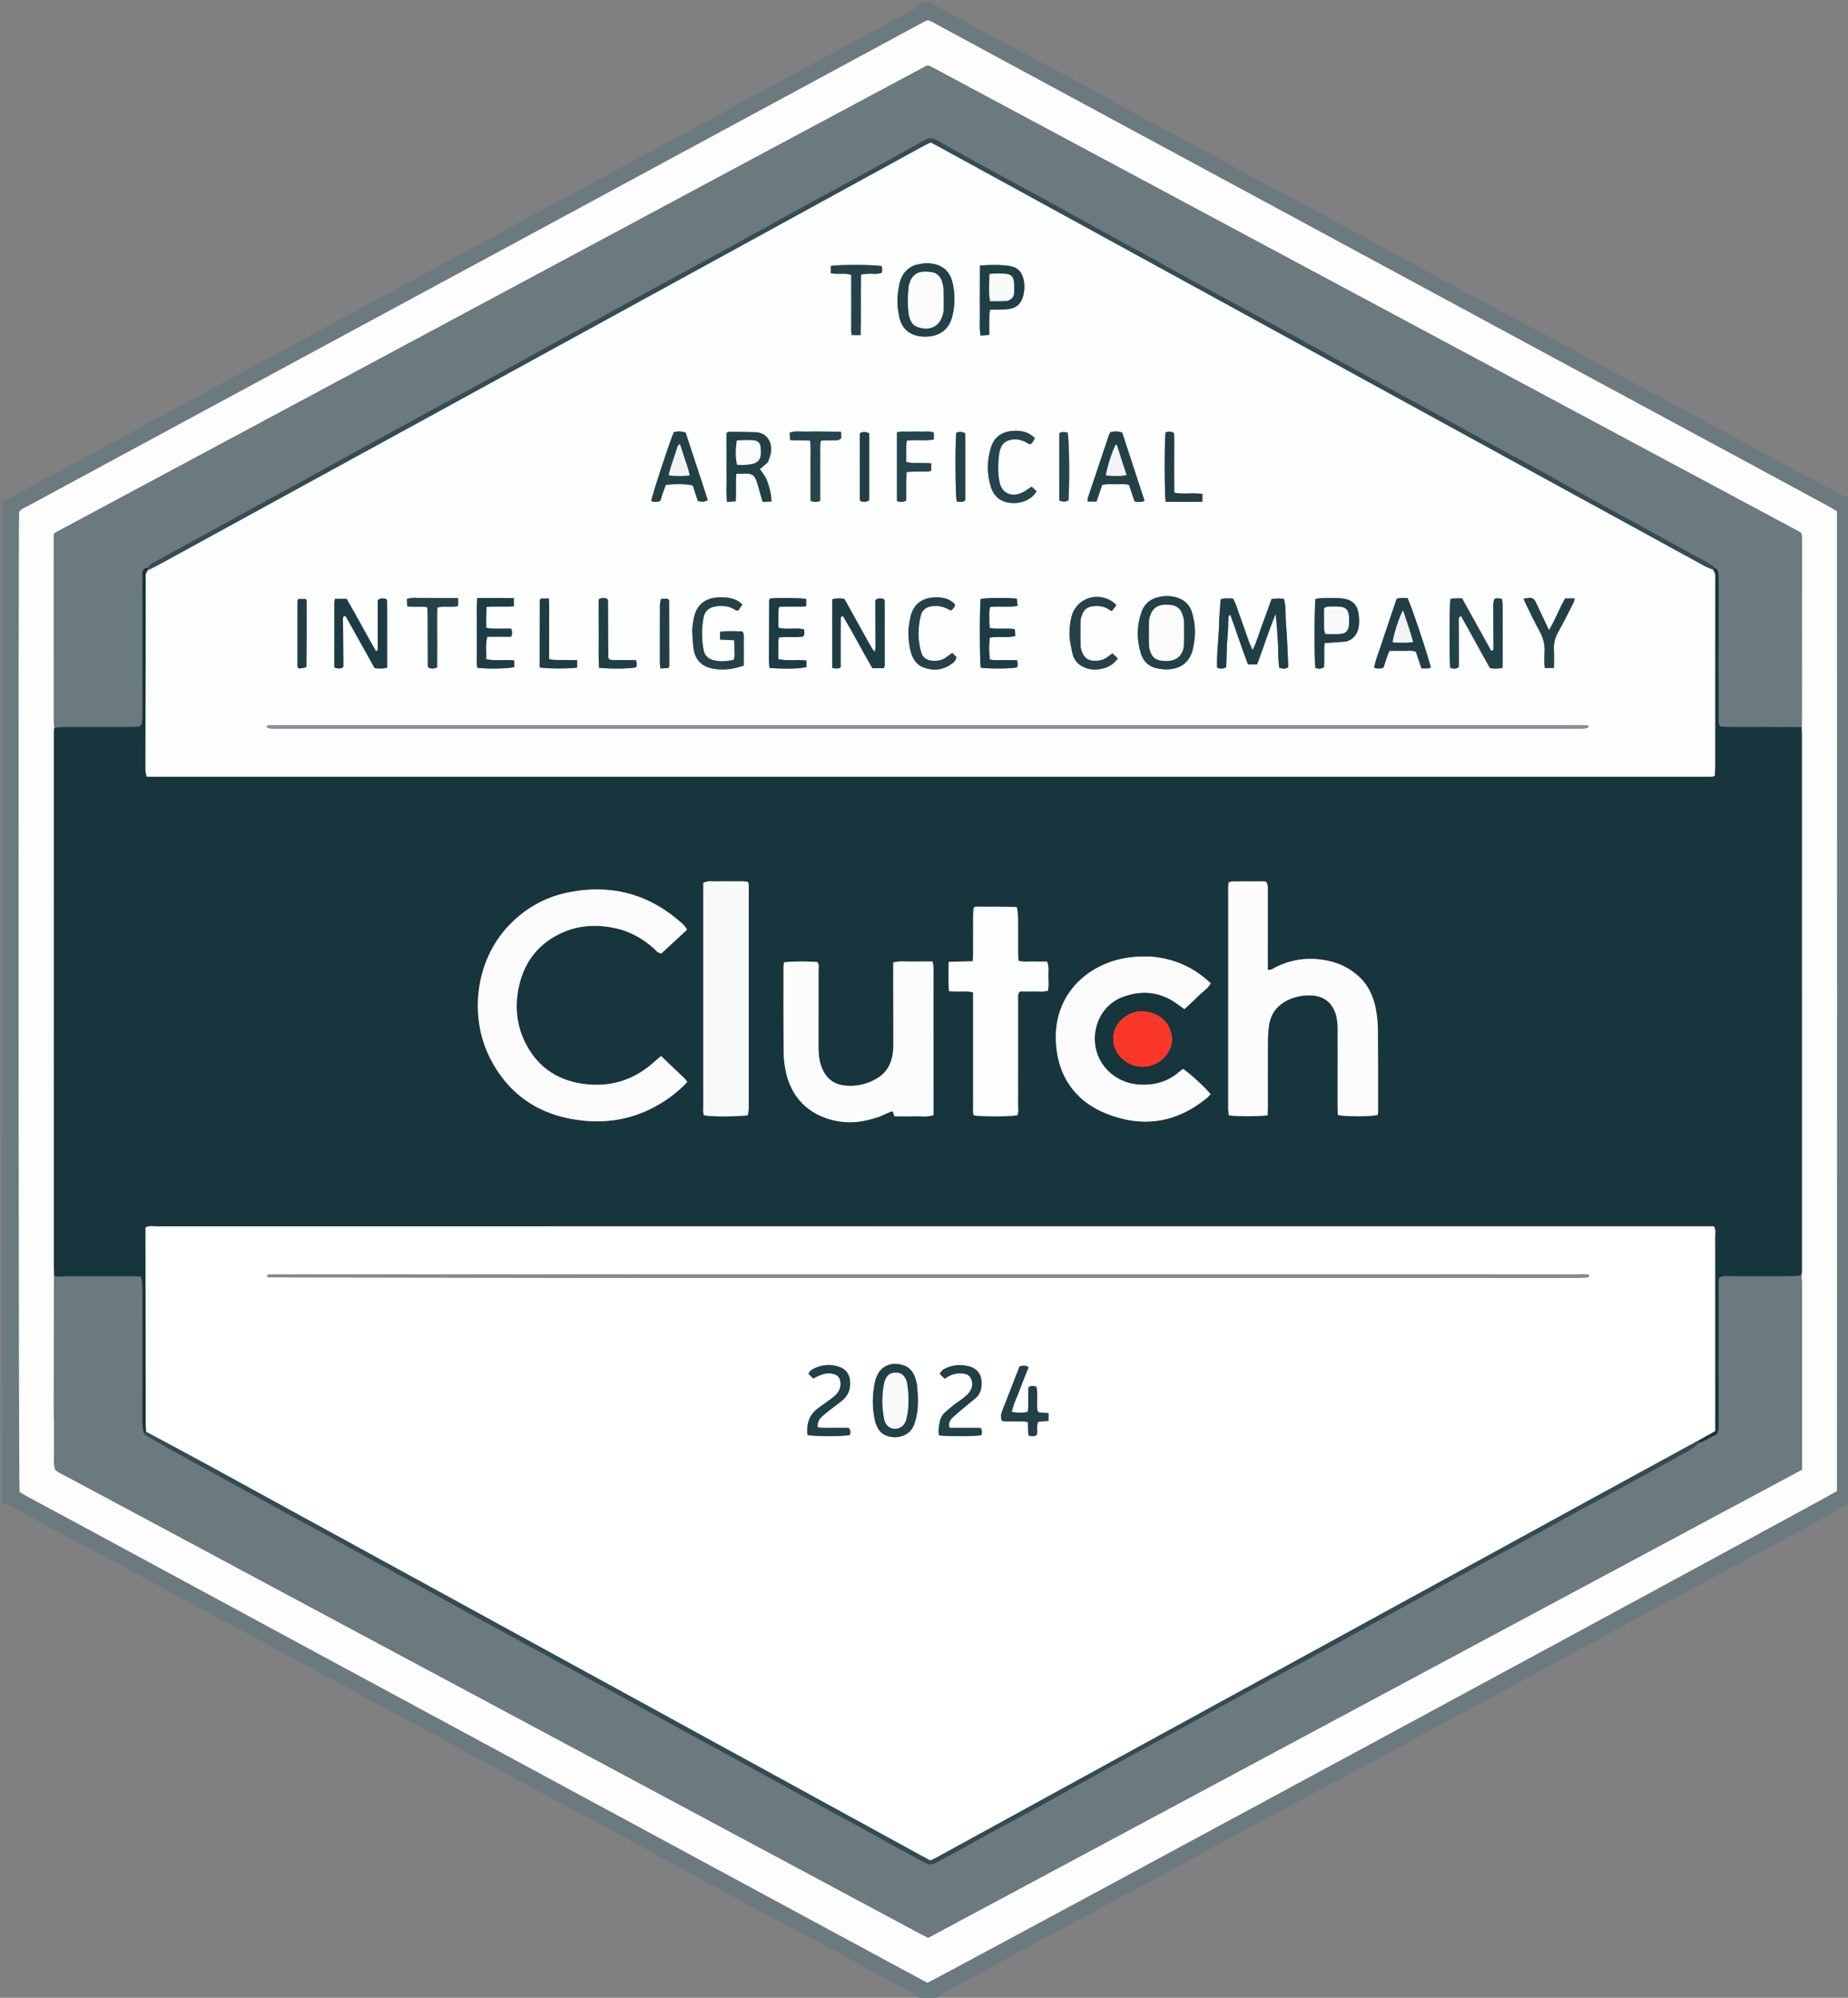 <?xml version="1.0" encoding="UTF-8"?> <svg xmlns="http://www.w3.org/2000/svg" width="185" height="200" viewBox="0 0 185 200" fill="none"><rect x="0" y="0" width="185" height="200" fill="#808080" stroke="none"/><g clip-path="url(#clip0_994_447)"><path d="M185.186 150.654C184.959 150.551 184.776 150.742 184.604 150.833C183.761 151.279 182.927 151.742 182.091 152.203C181.849 152.336 181.616 152.487 181.373 152.618C179.802 153.47 178.23 154.318 176.658 155.168C175.927 155.562 175.197 155.96 174.464 156.351C173.323 156.959 172.18 157.562 171.039 158.17C169.298 159.097 167.555 160.019 165.819 160.956C163.761 162.066 161.708 163.188 159.655 164.309C158.414 164.987 157.179 165.676 155.936 166.351C155.017 166.851 154.087 167.332 153.166 167.829C151.811 168.561 150.459 169.298 149.106 170.033C148.321 170.46 147.54 170.893 146.753 171.313C145.505 171.981 144.247 172.63 143.003 173.306C141.164 174.306 139.337 175.328 137.501 176.332C136.773 176.73 136.031 177.102 135.298 177.49C133.964 178.197 132.629 178.904 131.298 179.618C129.806 180.418 128.317 181.225 126.827 182.029C124.468 183.3 122.106 184.566 119.751 185.844C118.563 186.49 117.393 187.171 116.202 187.812C114.222 188.877 112.229 189.92 110.245 190.979C108.861 191.719 107.485 192.471 106.104 193.216C104.397 194.137 102.686 195.053 100.98 195.976C99.546 196.752 98.118 197.537 96.685 198.312C95.819 198.781 94.945 199.236 94.081 199.709C93.924 199.794 93.799 199.938 93.682 200.121C93.204 200.186 92.704 200.186 92.121 200.186C92.026 200.101 92.043 199.994 91.997 199.937C91.923 199.844 91.816 199.768 91.709 199.711C90.703 199.176 89.689 198.655 88.686 198.113C87.442 197.44 86.207 196.749 84.967 196.068C84.211 195.653 83.457 195.235 82.695 194.831C81.361 194.123 80.019 193.431 78.686 192.722C77.192 191.927 75.704 191.121 74.213 190.319C72.64 189.473 71.063 188.633 69.496 187.775C67.768 186.829 66.05 185.866 64.328 184.911C64.22 184.851 64.105 184.804 63.997 184.745C62.619 183.993 61.243 183.237 59.863 182.487C59.051 182.046 58.235 181.611 57.417 181.179C56.083 180.474 54.74 179.785 53.411 179.069C52.49 178.573 51.587 178.044 50.676 177.531C50.622 177.5 50.566 177.474 50.512 177.445C49.204 176.756 47.892 176.074 46.591 175.374C45.697 174.893 44.816 174.386 43.93 173.89C43.849 173.845 43.769 173.798 43.687 173.755C42.407 173.078 41.12 172.412 39.846 171.723C38.06 170.758 36.287 169.769 34.501 168.802C33.364 168.186 32.21 167.6 31.071 166.986C29.96 166.387 28.86 165.767 27.753 165.16C26.889 164.685 26.025 164.208 25.154 163.745C23.847 163.052 22.528 162.383 21.225 161.683C20.304 161.188 19.401 160.659 18.489 160.146C18.409 160.1 18.326 160.059 18.244 160.016C17.376 159.551 16.505 159.091 15.64 158.621C14.26 157.871 12.885 157.114 11.506 156.362C11.317 156.259 11.117 156.174 10.926 156.074C9.7 155.427 8.471 154.787 7.252 154.129C5.22 153.032 3.197 151.921 1.165 150.826C0.899 150.683 0.6 150.599 0.251 150.522C0.186 117.095 0.186 83.635 0.186 50.087C0.365 50.114 0.542 50.068 0.71 49.978C2.095 49.236 3.479 48.492 4.863 47.747C6.544 46.842 8.225 45.935 9.905 45.028C11.314 44.267 12.721 43.503 14.129 42.742C15.62 41.937 17.111 41.133 18.601 40.327C20.877 39.097 23.153 37.867 25.43 36.636C27.028 35.772 28.627 34.909 30.225 34.043C32.391 32.869 34.556 31.693 36.721 30.519C38.319 29.653 39.917 28.789 41.515 27.926C42.978 27.136 44.443 26.348 45.907 25.558C47.452 24.724 49.009 23.91 50.538 23.048C52.039 22.201 53.559 21.391 55.081 20.585C56.604 19.778 58.13 18.974 59.634 18.133C61.14 17.291 62.662 16.482 64.182 15.668C65.783 14.81 67.361 13.91 68.978 13.081C70.43 12.335 71.866 11.556 73.284 10.747C74.782 9.892 76.323 9.12 77.835 8.293C79.483 7.392 81.116 6.467 82.792 5.616C84.219 4.891 85.607 4.091 87.015 3.327C88.502 2.52 89.995 1.724 91.477 0.907C91.767 0.746 92.017 0.511 92.254 0.248C92.601 0.186 92.979 0.186 93.438 0.186C93.449 0.319 93.499 0.427 93.613 0.494C94.037 0.744 94.459 1.002 94.897 1.227C96.125 1.86 97.35 2.496 98.54 3.2C99.362 3.686 100.213 4.125 101.057 4.573C102.252 5.206 103.457 5.82 104.651 6.455C106.311 7.336 107.97 8.218 109.619 9.119C111.32 10.05 113.003 11.014 114.705 11.943C115.866 12.576 117.049 13.169 118.216 13.792C119.139 14.286 120.051 14.8 120.97 15.302C121.456 15.567 121.95 15.822 122.435 16.089C123.594 16.727 124.744 17.381 125.907 18.009C127.101 18.652 128.309 19.268 129.507 19.905C130.457 20.411 131.4 20.931 132.347 21.444C133.565 22.103 134.786 22.759 136.001 23.422C137.162 24.056 138.317 24.702 139.478 25.336C140.369 25.824 141.266 26.302 142.161 26.784C144.409 27.998 146.657 29.214 148.907 30.426C150.073 31.054 151.24 31.678 152.409 32.3C154.123 33.211 155.843 34.107 157.55 35.031C158.416 35.499 159.251 36.025 160.112 36.502C160.975 36.979 161.855 37.425 162.725 37.891C165.523 39.391 168.323 40.886 171.115 42.396C173.691 43.789 176.256 45.205 178.832 46.599C180.675 47.597 182.529 48.577 184.381 49.561C184.597 49.676 184.829 49.763 185.12 49.839C185.186 83.399 185.186 116.983 185.186 150.654ZM76.764 189.816C82.136 192.718 87.508 195.62 92.839 198.5C93.808 198.09 183.251 149.74 183.896 149.273C183.908 116.613 183.908 83.905 183.895 51.182C183.592 51.003 183.332 50.84 183.063 50.694C180.242 49.165 177.421 47.637 174.598 46.112C167.349 42.199 160.099 38.289 152.851 34.374C145.522 30.416 138.196 26.451 130.868 22.491C122.643 18.046 114.417 13.606 106.193 9.162C102.068 6.932 97.945 4.698 93.818 2.47C93.498 2.297 93.197 2.067 92.811 2.03C92.555 2.163 92.308 2.288 92.065 2.419C85.415 6.012 78.765 9.606 72.116 13.2C65.928 16.545 59.741 19.893 53.552 23.236C46.006 27.313 38.459 31.386 30.912 35.462C25.347 38.467 19.783 41.474 14.219 44.48C10.392 46.548 6.564 48.615 2.739 50.687C2.446 50.846 2.11 50.95 1.919 51.246C1.82 52.689 1.853 148.538 1.963 149.368C2.209 149.511 2.493 149.689 2.788 149.848C4.498 150.772 6.213 151.687 7.923 152.612C15.44 156.676 22.955 160.745 30.473 164.808C38.425 169.106 46.38 173.399 54.333 177.696C61.77 181.714 69.206 185.734 76.764 189.816Z" fill="#6B7A7E"></path><path d="M76.702 189.785C69.205 185.734 61.769 181.714 54.332 177.695C46.379 173.399 38.424 169.106 30.472 164.808C22.954 160.744 15.439 156.676 7.922 152.611C6.212 151.687 4.497 150.771 2.787 149.848C2.492 149.689 2.208 149.511 1.962 149.367C1.852 148.538 1.819 52.689 1.918 51.245C2.109 50.95 2.445 50.845 2.738 50.687C6.563 48.615 10.391 46.548 14.218 44.48C19.782 41.473 25.346 38.467 30.911 35.461C38.458 31.386 46.005 27.312 53.551 23.236C59.74 19.892 65.927 16.545 72.115 13.2C78.764 9.606 85.414 6.012 92.064 2.419C92.307 2.287 92.555 2.162 92.81 2.029C93.196 2.067 93.497 2.297 93.817 2.47C97.944 4.697 102.067 6.932 106.192 9.161C114.417 13.605 122.643 18.046 130.867 22.49C138.195 26.45 145.521 30.415 152.85 34.374C160.098 38.289 167.348 42.198 174.597 46.112C177.42 47.636 180.241 49.165 183.062 50.694C183.331 50.84 183.591 51.003 183.894 51.181C183.907 83.905 183.907 116.613 183.895 149.273C183.25 149.74 93.808 198.09 92.838 198.5C87.507 195.619 82.135 192.718 76.702 189.785ZM5.395 142.578C5.405 143.817 5.414 145.057 5.392 146.427C5.414 146.645 5.435 146.862 5.534 147.19C5.667 147.267 5.797 147.349 5.933 147.422C9.142 149.139 12.353 150.853 15.561 152.572C21.46 155.733 27.357 158.9 33.258 162.06C41.034 166.225 48.813 170.385 56.589 174.551C68.417 180.886 80.243 187.223 92.07 193.559C92.339 193.703 92.615 193.834 92.924 193.988C122.077 178.371 151.216 162.76 180.389 147.132C180.389 146.824 180.389 146.549 180.389 146.274C180.389 140.35 180.39 134.426 180.389 128.502C180.388 128.256 180.361 128.011 180.374 127.595C180.376 127.472 180.38 127.348 180.38 127.225C180.381 109.357 180.381 91.489 180.379 73.62C180.379 73.343 180.359 73.066 180.383 72.617C180.385 66.383 180.387 60.149 180.386 53.915C180.386 53.735 180.356 53.556 180.343 53.406C180.23 53.32 180.163 53.253 180.083 53.209C151.202 37.738 122.321 22.268 93.439 6.799C93.304 6.726 93.164 6.662 93.025 6.596C92.997 6.583 92.965 6.58 92.934 6.576C92.905 6.573 92.875 6.576 92.774 6.576C86.737 9.806 80.642 13.062 74.552 16.326C51.547 28.657 28.544 40.989 5.54 53.322C5.514 53.336 5.493 53.361 5.473 53.385C5.454 53.407 5.44 53.434 5.384 53.518C5.384 53.704 5.384 53.95 5.384 54.195C5.384 60.183 5.384 66.17 5.387 72.157C5.387 72.372 5.409 72.587 5.397 72.971C5.395 73.064 5.393 73.156 5.393 73.249C5.392 91.139 5.392 109.03 5.394 126.921C5.394 127.197 5.415 127.474 5.393 127.925C5.391 132.569 5.388 137.213 5.388 141.856C5.388 142.04 5.413 142.223 5.395 142.578Z" fill="#FDFDFD"></path><path d="M180.349 72.789C180.359 73.066 180.379 73.343 180.379 73.62C180.381 91.488 180.381 109.357 180.381 127.225C180.381 127.348 180.377 127.472 180.275 127.682C179.838 127.771 179.499 127.776 179.16 127.776C177.156 127.776 175.153 127.772 173.15 127.778C172.82 127.779 172.476 127.725 172.145 127.894C172.012 128.233 172.059 128.573 172.058 128.906C172.055 133.405 172.056 137.905 172.051 142.404C172.05 142.767 172.109 143.142 171.927 143.569C171.317 143.891 170.666 144.235 170.011 144.498C170.005 144.365 170.002 144.312 170.046 144.216C170.625 143.872 171.157 143.573 171.702 143.266C171.702 142.914 171.702 142.607 171.702 142.299C171.703 141.158 171.703 140.016 171.703 138.875C171.703 133.846 171.706 128.817 171.699 123.788C171.698 123.463 171.792 123.115 171.567 122.761C170.368 122.761 169.169 122.761 167.969 122.761C123.448 122.762 78.927 122.764 34.406 122.765C28.143 122.765 21.88 122.761 15.617 122.766C15.29 122.767 14.943 122.678 14.566 122.89C14.566 123.274 14.566 123.671 14.566 124.068C14.573 130.208 14.58 136.347 14.589 142.487C14.59 142.764 14.621 143.04 14.607 143.362C14.524 143.456 14.471 143.505 14.366 143.494C14.287 143.066 14.238 142.699 14.237 142.333C14.231 138.169 14.233 134.005 14.232 129.84C14.232 129.378 14.24 128.915 14.222 128.453C14.213 128.248 14.148 128.046 14.102 127.812C13.78 127.798 13.506 127.777 13.231 127.777C11.072 127.775 8.913 127.775 6.754 127.779C6.477 127.78 6.2 127.807 5.862 127.808C5.676 127.78 5.552 127.765 5.427 127.751C5.415 127.474 5.394 127.197 5.394 126.92C5.392 109.03 5.393 91.139 5.393 73.249C5.393 73.156 5.395 73.064 5.492 72.878C5.894 72.776 6.201 72.76 6.508 72.76C8.661 72.758 10.814 72.758 12.967 72.76C14.249 72.761 14.235 72.793 14.233 71.49C14.229 67.092 14.231 62.694 14.231 58.295C14.231 58.018 14.248 57.741 14.233 57.465C14.211 57.048 14.447 56.851 14.806 56.817C14.811 56.942 14.813 56.991 14.765 57.102C14.49 57.468 14.593 57.819 14.592 58.149C14.577 64.165 14.571 70.181 14.563 76.198C14.563 76.537 14.553 76.877 14.571 77.216C14.58 77.387 14.64 77.555 14.684 77.754C66.936 77.754 119.137 77.754 171.337 77.752C171.424 77.752 171.511 77.717 171.658 77.684C171.673 77.383 171.7 77.085 171.701 76.786C171.703 70.553 171.703 64.321 171.703 58.089C171.703 57.873 171.724 57.652 171.686 57.443C171.661 57.303 171.549 57.178 171.505 57.004C171.584 56.916 171.635 56.87 171.753 56.857C171.892 57.018 172.013 57.142 172.027 57.277C172.062 57.613 172.054 57.955 172.054 58.294C172.052 61.439 172.047 64.585 172.047 67.73C172.046 69.149 172.052 70.567 172.06 71.986C172.062 72.225 172.005 72.485 172.292 72.74C172.525 72.746 172.829 72.759 173.134 72.76C174.213 72.763 175.292 72.759 176.372 72.763C177.697 72.769 179.023 72.78 180.349 72.789ZM67.229 109.732C67.784 109.298 68.333 108.856 68.8 108.299C68.694 108.164 68.629 108.06 68.544 107.978C67.766 107.234 66.985 106.492 66.178 105.725C65.962 105.904 65.768 106.051 65.591 106.216C63.539 108.124 61.109 108.893 58.351 108.503C55.656 108.122 53.669 106.689 52.498 104.211C51.723 102.569 51.559 100.824 51.887 99.055C52.354 96.537 53.698 94.633 56.028 93.489C57.758 92.639 59.579 92.516 61.444 92.888C62.961 93.19 64.275 93.906 65.432 94.928C65.653 95.123 65.813 95.425 66.215 95.443C67.053 94.668 67.91 93.875 68.775 93.075C68.537 92.597 68.15 92.328 67.802 92.037C64.605 89.367 60.937 88.522 56.889 89.339C54.561 89.808 52.566 90.942 50.924 92.669C47.583 96.185 46.952 101.724 49.025 105.864C50.985 109.779 54.271 111.82 58.584 112.206C61.715 112.485 64.576 111.678 67.229 109.732ZM126.919 88.663C126.79 88.25 126.79 88.236 126.468 88.235C125.419 88.232 124.37 88.236 123.321 88.247C123.211 88.248 123.101 88.314 122.981 88.354C122.972 88.539 122.958 88.692 122.958 88.844C122.956 96.249 122.955 103.653 122.957 111.057C122.957 111.261 122.996 111.466 123.015 111.656C123.818 111.775 126.076 111.774 126.898 111.652C126.906 111.365 126.921 111.064 126.922 110.764C126.922 108.604 126.914 106.445 126.924 104.285C126.926 103.762 126.958 103.236 127.026 102.718C127.197 101.406 127.95 100.522 129.147 100.021C129.835 99.733 130.568 99.61 131.319 99.651C132.516 99.717 133.342 100.364 133.71 101.497C133.884 102.034 133.914 102.585 133.914 103.142C133.911 105.672 133.911 108.201 133.912 110.731C133.912 111.034 133.928 111.337 133.936 111.627C134.755 111.801 137.269 111.788 137.93 111.611C137.938 111.466 137.956 111.314 137.956 111.161C137.954 108.477 137.963 105.793 137.939 103.109C137.933 102.434 137.867 101.751 137.747 101.086C137.499 99.717 136.932 98.502 135.839 97.587C135.12 96.985 134.307 96.541 133.404 96.297C131.455 95.772 129.559 95.915 127.731 96.81C127.502 96.923 127.295 97.141 126.917 97.088C126.921 94.316 126.918 91.578 126.919 88.663ZM88.124 111.749C88.49 111.587 88.855 111.423 89.224 111.268C89.266 111.25 89.33 111.284 89.384 111.294C89.431 111.433 89.478 111.572 89.54 111.755C90.209 111.755 90.855 111.772 91.5 111.75C92.135 111.728 92.783 111.866 93.453 111.631C93.453 111.307 93.453 111.001 93.453 110.695C93.451 107.703 93.448 104.712 93.447 101.72C93.447 100.116 93.454 98.513 93.449 96.909C93.448 96.707 93.396 96.506 93.361 96.258C92.664 96.258 92.019 96.244 91.374 96.262C90.741 96.279 90.098 96.173 89.421 96.351C89.421 96.73 89.42 97.066 89.421 97.402C89.425 99.622 89.432 101.843 89.433 104.063C89.433 104.464 89.439 104.867 89.399 105.265C89.286 106.398 88.818 107.341 87.817 107.947C86.78 108.576 85.641 108.813 84.443 108.661C83.527 108.545 82.838 108.037 82.42 107.215C82.242 106.863 82.109 106.473 82.038 106.085C81.956 105.634 81.939 105.166 81.938 104.705C81.933 102.238 81.946 99.77 81.941 97.303C81.94 96.975 82.026 96.628 81.841 96.321C80.996 96.225 79.197 96.236 78.49 96.344C78.47 96.516 78.433 96.696 78.433 96.877C78.433 99.714 78.421 102.551 78.453 105.388C78.461 106.091 78.552 106.808 78.716 107.492C79.385 110.266 81.382 111.812 83.9 112.252C85.306 112.499 86.662 112.269 88.124 111.749ZM115.221 95.768C114.043 95.714 112.878 95.802 111.738 96.118C108.137 97.119 105.066 100.308 105.803 105.298C106.237 108.24 107.96 110.347 110.69 111.459C114.332 112.942 117.757 112.439 120.829 109.912C120.964 109.801 121.07 109.655 121.185 109.531C120.592 108.811 119.009 107.366 118.428 107.013C118.291 107.119 118.142 107.227 118.003 107.345C116.804 108.361 115.418 108.701 113.868 108.568C111.665 108.379 109.532 106.567 109.597 103.849C109.638 102.16 110.624 100.473 112.343 99.822C114.259 99.097 116.092 99.252 117.79 100.463C118.036 100.639 118.28 100.816 118.569 101.025C119.045 100.577 119.505 100.171 119.934 99.734C120.353 99.305 120.903 98.996 121.203 98.435C119.54 96.873 117.623 95.98 115.221 95.768ZM101.725 90.766C100.368 90.768 99.011 90.771 97.655 90.775C97.626 90.775 97.594 90.788 97.57 90.803C97.545 90.82 97.527 90.847 97.458 90.92C97.447 91.17 97.423 91.473 97.422 91.776C97.417 93.072 97.421 94.368 97.416 95.664C97.415 95.839 97.384 96.014 97.363 96.234C96.549 96.252 95.791 96.269 94.972 96.288C94.968 97.294 94.917 98.233 95.007 99.236C95.661 99.281 96.272 99.24 96.882 99.258C97.054 99.263 97.224 99.314 97.414 99.348C97.414 99.705 97.414 100.012 97.414 100.32C97.415 103.776 97.413 107.233 97.419 110.689C97.42 111.017 97.359 111.358 97.487 111.659C98.376 111.804 101.173 111.789 101.85 111.641C101.982 111.318 101.916 110.975 101.916 110.641C101.921 107.123 101.916 103.605 101.921 100.087C101.921 99.821 101.833 99.529 102.103 99.253C102.523 99.253 102.984 99.264 103.445 99.25C103.926 99.235 104.417 99.328 104.905 99.178C105.002 98.672 104.957 98.21 104.944 97.753C104.931 97.273 105.041 96.777 104.811 96.261C104.342 96.261 103.881 96.274 103.421 96.258C102.942 96.242 102.451 96.338 101.953 96.179C101.94 95.888 101.92 95.645 101.92 95.402C101.916 94.291 101.923 93.18 101.917 92.069C101.915 91.67 101.887 91.271 101.725 90.766ZM74.901 111.62C74.919 111.344 74.951 111.068 74.951 110.792C74.955 103.632 74.956 96.472 74.953 89.311C74.953 88.982 75.006 88.642 74.88 88.287C74.367 88.192 73.875 88.241 73.387 88.233C72.893 88.224 72.399 88.216 71.906 88.236C71.423 88.256 70.923 88.13 70.408 88.38C70.408 88.714 70.408 89.051 70.408 89.389C70.408 92.321 70.407 95.253 70.407 98.185C70.406 102.352 70.405 106.518 70.409 110.685C70.41 111.013 70.349 111.355 70.479 111.654C71.236 111.79 73.123 111.813 74.901 111.62ZM111.532 104.758C111.656 105.004 111.747 105.274 111.908 105.493C113.405 107.521 116.165 107.019 117.077 105.101C117.293 104.646 117.385 104.174 117.296 103.67C117.102 102.573 116.465 101.83 115.441 101.453C114.352 101.052 113.314 101.215 112.415 101.966C111.592 102.654 111.295 103.551 111.532 104.758Z" fill="#17353C"></path><path d="M180.367 72.704C179.024 72.781 177.698 72.769 176.373 72.764C175.293 72.759 174.214 72.763 173.135 72.76C172.83 72.759 172.526 72.746 172.293 72.74C172.006 72.486 172.063 72.226 172.061 71.986C172.053 70.568 172.047 69.149 172.047 67.731C172.048 64.585 172.053 61.44 172.055 58.294C172.055 57.955 172.063 57.614 172.028 57.278C172.014 57.142 171.893 57.018 171.716 56.808C171.402 56.597 171.199 56.459 170.984 56.34C170.147 55.879 169.305 55.426 168.467 54.967C166.71 54.003 164.957 53.034 163.199 52.073C161.685 51.244 160.164 50.428 158.651 49.595C157.139 48.763 155.638 47.911 154.125 47.081C152.504 46.191 150.871 45.322 149.248 44.434C146.923 43.162 144.605 41.877 142.28 40.603C140.685 39.73 139.08 38.874 137.486 37.998C134.622 36.426 131.766 34.839 128.901 33.269C126.603 32.01 124.296 30.767 121.993 29.517C121.099 29.032 120.201 28.554 119.31 28.062C117.799 27.229 116.294 26.384 114.782 25.551C113.864 25.046 112.935 24.561 112.016 24.056C109.829 22.853 107.647 21.639 105.459 20.437C103.837 19.547 102.208 18.671 100.583 17.788C99.852 17.391 99.12 16.993 98.392 16.591C96.826 15.728 95.258 14.868 93.702 13.99C93.308 13.768 92.989 13.782 92.59 14.007C90.469 15.204 88.335 16.376 86.199 17.546C84.468 18.493 82.725 19.416 80.995 20.365C78.129 21.936 75.274 23.524 72.409 25.094C70.111 26.353 67.803 27.595 65.501 28.846C64.742 29.258 63.985 29.671 63.228 30.087C61.499 31.037 59.773 31.991 58.043 32.939C57.205 33.399 56.36 33.845 55.523 34.306C53.281 35.539 51.045 36.781 48.802 38.012C47.235 38.872 45.659 39.716 44.089 40.572C42.14 41.635 40.194 42.702 38.247 43.767C36.895 44.507 35.543 45.247 34.193 45.989C32.464 46.939 30.737 47.893 29.007 48.842C28.142 49.316 27.271 49.779 26.406 50.253C24.028 51.558 21.653 52.868 19.275 54.173C17.897 54.93 16.515 55.68 15.14 56.441C15.012 56.511 14.916 56.641 14.805 56.743C14.448 56.851 14.212 57.048 14.234 57.465C14.248 57.741 14.232 58.019 14.232 58.296C14.232 62.694 14.23 67.092 14.234 71.491C14.235 72.793 14.25 72.761 12.968 72.76C10.815 72.758 8.662 72.759 6.509 72.761C6.202 72.761 5.895 72.776 5.504 72.794C5.41 72.587 5.388 72.372 5.388 72.157C5.385 66.17 5.385 60.183 5.385 54.196C5.385 53.95 5.385 53.705 5.385 53.518C5.441 53.434 5.455 53.408 5.474 53.385C5.494 53.362 5.515 53.336 5.541 53.322C28.545 40.989 51.548 28.657 74.553 16.327C80.644 13.062 86.738 9.806 92.775 6.576C92.876 6.576 92.906 6.574 92.935 6.577C92.966 6.58 92.998 6.583 93.025 6.596C93.165 6.662 93.305 6.727 93.441 6.799C122.322 22.268 151.203 37.738 180.084 53.21C180.164 53.253 180.231 53.32 180.344 53.406C180.357 53.556 180.387 53.736 180.387 53.915C180.388 60.15 180.386 66.383 180.367 72.704Z" fill="#6A7A7E"></path><path d="M170.015 144.578C170.666 144.234 171.317 143.891 171.927 143.569C172.109 143.141 172.05 142.767 172.051 142.404C172.056 137.904 172.055 133.405 172.059 128.906C172.059 128.573 172.013 128.233 172.145 127.894C172.476 127.725 172.82 127.779 173.15 127.778C175.154 127.772 177.157 127.776 179.16 127.776C179.499 127.776 179.838 127.771 180.262 127.767C180.362 128.01 180.389 128.256 180.389 128.501C180.391 134.425 180.39 140.349 180.389 146.273C180.389 146.548 180.389 146.824 180.389 147.131C151.216 162.76 122.077 178.37 92.924 193.988C92.616 193.833 92.34 193.703 92.071 193.559C80.243 187.223 68.417 180.885 56.589 174.55C48.813 170.385 41.034 166.225 33.258 162.06C27.358 158.899 21.46 155.733 15.561 152.572C12.353 150.853 9.142 149.139 5.933 147.422C5.797 147.349 5.667 147.267 5.551 147.096C5.793 146.572 5.79 146.554 5.423 146.296C5.414 145.057 5.405 143.817 5.475 142.462C5.854 142.074 5.734 141.712 5.735 141.389C5.743 137.321 5.743 133.253 5.737 129.185C5.737 128.72 5.762 128.263 5.924 127.822C6.2 127.807 6.477 127.779 6.754 127.779C8.913 127.775 11.072 127.774 13.231 127.777C13.506 127.777 13.78 127.798 14.102 127.812C14.148 128.046 14.213 128.248 14.222 128.453C14.24 128.915 14.232 129.378 14.232 129.84C14.233 134.004 14.232 138.168 14.237 142.332C14.238 142.699 14.287 143.066 14.404 143.543C15.296 144.111 16.094 144.577 16.902 145.025C18.627 145.983 20.357 146.932 22.086 147.884C22.842 148.3 23.601 148.713 24.357 149.129C26.06 150.064 27.76 151.003 29.464 151.935C30.465 152.483 31.474 153.016 32.475 153.564C34.909 154.897 37.34 156.235 39.774 157.569C40.613 158.029 41.458 158.475 42.295 158.937C43.78 159.757 45.256 160.591 46.743 161.406C48.365 162.296 49.998 163.168 51.621 164.055C54.138 165.43 56.651 166.811 59.166 168.188C59.951 168.617 60.741 169.036 61.524 169.468C63.711 170.674 65.892 171.89 68.081 173.092C69.676 173.968 71.283 174.822 72.878 175.697C75.204 176.971 77.521 178.26 79.847 179.532C82.147 180.79 84.455 182.032 86.756 183.288C87.649 183.775 88.529 184.288 89.421 184.776C90.477 185.353 91.543 185.909 92.597 186.489C92.955 186.686 93.284 186.708 93.647 186.509C94.214 186.197 94.799 185.916 95.366 185.603C96.743 184.844 98.108 184.064 99.487 183.309C100.624 182.687 101.781 182.103 102.915 181.478C105.507 180.048 108.087 178.598 110.679 177.168C112.703 176.05 114.738 174.951 116.767 173.841C119.391 172.405 122.011 170.962 124.637 169.53C126.938 168.274 129.245 167.029 131.549 165.78C132.417 165.31 133.288 164.847 134.153 164.371C135.801 163.465 137.444 162.55 139.092 161.643C140.469 160.884 141.851 160.132 143.229 159.376C144.932 158.441 146.633 157.502 148.337 156.57C149.338 156.023 150.349 155.492 151.349 154.943C153.674 153.667 155.994 152.382 158.318 151.107C159.265 150.587 160.223 150.089 161.17 149.571C163.604 148.239 166.035 146.9 168.467 145.564C169.005 145.269 169.561 145.003 170.015 144.578Z" fill="#6A7A7E"></path><path d="M5.862 127.808C5.762 128.263 5.737 128.72 5.737 129.186C5.743 133.253 5.743 137.321 5.735 141.389C5.734 141.712 5.854 142.074 5.491 142.377C5.413 142.223 5.389 142.04 5.389 141.856C5.389 137.212 5.391 132.569 5.41 127.838C5.552 127.765 5.676 127.78 5.862 127.808Z" fill="#6A7A7E"></path><path d="M5.408 146.361C5.79 146.554 5.794 146.572 5.513 147.042C5.436 146.862 5.414 146.644 5.408 146.361Z" fill="#6A7A7E"></path><path d="M14.638 143.317C14.621 143.04 14.59 142.763 14.59 142.487C14.58 136.347 14.574 130.207 14.567 124.068C14.566 123.671 14.567 123.274 14.567 122.89C14.944 122.678 15.29 122.766 15.617 122.766C21.88 122.761 28.144 122.764 34.407 122.764C78.928 122.763 123.449 122.762 167.969 122.761C169.169 122.761 170.369 122.761 171.567 122.761C171.793 123.115 171.698 123.463 171.699 123.787C171.706 128.816 171.703 133.846 171.703 138.875C171.703 140.016 171.703 141.158 171.703 142.299C171.702 142.606 171.703 142.914 171.703 143.266C171.157 143.573 170.625 143.872 169.98 144.221C161.432 148.892 152.997 153.514 144.56 158.134C134.257 163.775 123.953 169.412 113.65 175.054C106.972 178.712 100.296 182.374 93.617 186.032C93.459 186.119 93.287 186.182 93.131 186.251C92.772 186.059 92.445 185.888 92.121 185.711C83.117 180.779 74.114 175.846 65.109 170.915C50.534 162.935 35.958 154.956 21.381 146.979C19.137 145.751 16.886 144.537 14.638 143.317ZM64.167 127.934C90.645 127.934 117.123 127.934 143.602 127.934C148.385 127.934 153.169 127.931 157.952 127.927C158.29 127.927 158.629 127.91 158.966 127.878C159.02 127.873 159.063 127.749 159.131 127.65C158.674 127.512 158.241 127.574 157.815 127.574C132.016 127.57 106.216 127.57 80.417 127.57C63.042 127.57 45.668 127.57 28.294 127.571C27.831 127.571 27.368 127.582 26.906 127.6C26.843 127.603 26.784 127.674 26.715 127.719C26.788 127.799 26.825 127.876 26.863 127.876C39.236 127.899 51.608 127.917 64.167 127.934ZM91.71 141.939C91.961 140.906 91.909 139.86 91.814 138.817C91.784 138.484 91.695 138.147 91.578 137.833C91.352 137.224 90.945 136.795 90.285 136.63C88.991 136.307 87.945 136.905 87.624 138.23C87.301 139.563 87.302 140.914 87.598 142.256C87.65 142.493 87.751 142.725 87.863 142.941C88.038 143.277 88.303 143.541 88.654 143.689C89.82 144.179 91.122 143.706 91.511 142.615C91.572 142.442 91.626 142.266 91.71 141.939ZM83.246 140.001C82.821 140.309 82.402 140.624 81.972 140.923C81.004 141.597 80.718 142.543 80.834 143.658C81.486 143.805 84.401 143.809 85.064 143.669C85.141 143.434 85.194 143.201 84.947 142.943C84.464 142.943 83.942 142.951 83.421 142.941C82.909 142.931 82.391 142.986 81.872 142.894C81.795 142.429 81.978 142.113 82.249 141.851C82.514 141.594 82.806 141.365 83.097 141.137C83.509 140.813 83.946 140.52 84.343 140.178C84.948 139.658 85.176 138.984 85.087 138.188C85.009 137.497 84.641 137.057 83.998 136.834C83.172 136.549 82.358 136.606 81.569 136.967C81.32 137.081 81.068 137.214 80.934 137.53C81.092 137.687 81.258 137.851 81.413 138.006C82.189 137.574 82.69 137.436 83.204 137.501C83.886 137.586 84.168 137.939 84.145 138.625C84.125 139.214 83.774 139.583 83.246 140.001ZM97.863 139.776C98.125 139.452 98.245 139.065 98.264 138.664C98.306 137.801 98.014 137.059 96.996 136.785C96.252 136.585 95.53 136.626 94.827 136.911C94.527 137.032 94.216 137.185 94.081 137.553C94.253 137.716 94.405 137.861 94.579 138.027C95.033 137.7 95.509 137.49 96.048 137.489C96.487 137.489 96.948 137.523 97.179 137.961C97.449 138.471 97.345 138.988 97.001 139.433C96.835 139.648 96.61 139.823 96.393 139.993C96.127 140.203 95.836 140.38 95.569 140.588C95.254 140.833 94.946 141.089 94.647 141.354C94.363 141.605 94.157 141.924 94.092 142.293C94.009 142.761 93.887 143.24 94.02 143.707C95.043 143.805 97.561 143.79 98.22 143.689C98.331 143.457 98.333 143.231 98.169 142.948C97.135 142.948 96.097 142.948 95.07 142.948C94.916 142.51 95.074 142.209 95.316 141.964C95.617 141.659 95.953 141.386 96.282 141.111C96.777 140.697 97.279 140.292 97.863 139.776ZM103.826 140.833C103.792 140.166 103.911 139.489 103.745 138.817C103.473 138.77 103.242 138.666 102.969 138.877C102.866 139.66 103.006 140.493 102.89 141.337C102.359 141.472 101.854 141.449 101.292 141.355C101.446 140.521 101.842 139.821 102.106 139.078C102.372 138.332 102.683 137.603 102.974 136.867C102.664 136.674 102.402 136.684 102.06 136.808C101.485 138.284 100.892 139.802 100.304 141.322C100.191 141.615 100.183 141.919 100.288 142.243C101.138 142.394 102.007 142.193 102.905 142.364C102.912 142.761 102.913 143.125 102.929 143.488C102.932 143.571 102.985 143.652 103.014 143.732C103.302 143.757 103.584 143.865 103.806 143.612C103.896 143.191 103.729 142.746 103.937 142.332C104.28 142.301 104.61 142.272 104.966 142.24C104.966 141.965 104.966 141.73 104.966 141.464C104.655 141.446 104.381 141.441 104.109 141.413C103.876 141.388 103.828 141.211 103.826 140.833Z" fill="white"></path><path d="M171.477 57.047C171.549 57.179 171.661 57.303 171.686 57.443C171.724 57.653 171.704 57.873 171.704 58.089C171.704 64.322 171.704 70.554 171.701 76.786C171.7 77.085 171.673 77.384 171.658 77.685C171.511 77.717 171.424 77.753 171.337 77.753C119.137 77.755 66.937 77.755 14.684 77.755C14.64 77.555 14.58 77.387 14.571 77.216C14.553 76.878 14.563 76.538 14.564 76.198C14.571 70.182 14.578 64.165 14.592 58.149C14.593 57.82 14.49 57.469 14.832 57.097C15.305 56.845 15.663 56.664 16.014 56.472C19.721 54.443 23.425 52.412 27.131 50.383C39.224 43.763 51.317 37.144 63.409 30.522C73.066 25.233 82.72 19.941 92.377 14.652C92.642 14.506 92.919 14.38 93.169 14.256C93.437 14.397 93.656 14.509 93.872 14.627C99.851 17.9 105.829 21.174 111.808 24.447C124.711 31.513 137.614 38.579 150.518 45.645C157.226 49.318 163.934 52.993 170.645 56.663C170.912 56.81 171.199 56.92 171.477 57.047ZM150.463 72.948C152.993 72.947 155.523 72.947 158.053 72.943C158.329 72.943 158.607 72.928 158.881 72.896C158.939 72.889 158.986 72.779 159.059 72.691C158.943 72.65 158.863 72.598 158.784 72.598C114.847 72.595 70.909 72.595 26.972 72.599C26.895 72.599 26.818 72.654 26.642 72.721C26.803 72.817 26.891 72.912 26.983 72.917C27.414 72.94 27.846 72.944 28.277 72.944C68.944 72.946 109.611 72.947 150.463 72.948ZM122.052 61.95C122.052 63.578 121.791 65.198 121.84 66.846C122.171 66.965 122.458 66.978 122.749 66.787C122.759 66.599 122.772 66.415 122.779 66.231C122.788 66.015 122.791 65.799 122.796 65.583C122.801 65.398 122.804 65.213 122.809 65.028C122.815 64.843 122.819 64.658 122.83 64.474C122.844 64.258 122.867 64.043 122.883 63.828C122.897 63.644 122.909 63.459 122.919 63.274C122.929 63.09 122.937 62.905 122.945 62.72C122.953 62.504 122.948 62.287 122.971 62.073C122.987 61.913 122.9 61.72 123.159 61.535C123.774 63.2 124.297 64.859 124.932 66.51C125.248 66.51 125.544 66.51 125.845 66.51C126.496 64.82 127.006 63.121 127.702 61.478C127.815 62.364 127.862 63.24 127.92 64.116C127.981 65.029 127.926 65.95 128.061 66.854C128.414 66.953 128.703 67.002 128.966 66.783C128.932 65.988 128.905 65.218 128.865 64.449C128.826 63.71 128.783 62.971 128.725 62.233C128.666 61.477 128.759 60.703 128.53 59.947C128.309 59.934 128.126 59.911 127.943 59.915C127.732 59.919 127.522 59.947 127.297 59.965C126.983 60.83 126.689 61.672 126.373 62.505C126.062 63.322 125.844 64.175 125.396 65.083C125.241 64.722 125.122 64.482 125.032 64.232C124.586 62.985 124.151 61.735 123.705 60.489C123.635 60.294 123.527 60.112 123.436 59.921C123.005 59.924 122.611 59.841 122.198 60.005C122.151 60.611 122.107 61.192 122.052 61.95ZM149.488 60.558C149.497 61.975 149.508 63.392 149.512 64.81C149.512 64.946 149.551 65.128 149.281 65.161C148.322 63.432 147.355 61.689 146.365 59.905C146.072 59.905 145.799 59.898 145.526 59.908C145.41 59.912 145.295 59.951 145.193 59.972C145.092 60.693 145.08 65.878 145.176 66.857C145.456 66.962 145.736 67.003 146.041 66.778C146.041 66.471 146.042 66.166 146.041 65.86C146.037 64.628 146.029 63.396 146.033 62.164C146.034 62.003 145.959 61.792 146.258 61.677C147.255 63.389 148.162 65.161 149.165 66.886C149.572 66.959 149.961 66.956 150.423 66.854C150.424 66.076 150.422 65.312 150.422 64.548C150.423 63.778 150.435 63.008 150.42 62.238C150.405 61.478 150.487 60.713 150.358 59.958C150.228 59.932 150.139 59.91 150.049 59.898C149.989 59.891 149.926 59.893 149.865 59.9C149.57 59.929 149.568 59.932 149.488 60.558ZM87.002 64.397C86.179 62.92 85.357 61.443 84.535 59.966C84.119 59.878 83.732 59.875 83.314 59.997C83.314 62.29 83.314 64.559 83.314 66.886C83.63 66.886 83.926 67.032 84.16 66.787C84.16 65.185 84.159 63.615 84.162 62.045C84.163 61.906 84.111 61.73 84.386 61.671C85.413 63.386 86.332 65.18 87.331 66.89C87.762 66.89 88.124 66.89 88.491 66.89C88.522 66.767 88.563 66.681 88.563 66.595C88.565 64.439 88.564 62.284 88.558 60.128C88.558 60.076 88.501 60.024 88.467 59.964C88.202 59.898 87.935 59.838 87.632 60.077C87.632 60.466 87.631 60.892 87.632 61.318C87.633 61.749 87.636 62.181 87.639 62.612C87.641 63.043 87.654 63.474 87.643 63.905C87.633 64.318 87.703 64.739 87.588 65.234C87.277 65.015 87.225 64.728 87.002 64.397ZM37.816 61.067C37.818 62.391 37.821 63.715 37.818 65.038C37.818 65.076 37.748 65.113 37.649 65.212C36.631 63.454 35.7 61.67 34.699 59.953C34.281 59.953 33.921 59.953 33.535 59.953C33.51 60.11 33.475 60.226 33.475 60.342C33.47 62.467 33.468 64.593 33.471 66.718C33.471 66.769 33.529 66.82 33.565 66.878C33.829 66.912 34.103 67.004 34.369 66.758C34.369 66.533 34.37 66.29 34.368 66.047C34.357 64.692 34.344 63.337 34.335 61.981C34.334 61.833 34.324 61.664 34.591 61.666C35.554 63.391 36.527 65.133 37.499 66.876C37.914 66.944 38.303 66.963 38.754 66.839C38.754 66.613 38.754 66.402 38.754 66.191C38.754 65.082 38.755 63.973 38.754 62.864C38.754 61.971 38.753 61.077 38.743 60.184C38.742 60.105 38.677 60.027 38.639 59.944C38.353 59.918 38.076 59.825 37.814 60.104C37.814 60.346 37.814 60.621 37.816 61.067ZM76.906 46.218C77.005 45.865 77.168 45.518 77.192 45.16C77.267 44.06 76.63 43.306 75.627 43.27C74.736 43.238 73.843 43.239 72.951 43.232C72.9 43.231 72.849 43.285 72.73 43.353C72.717 44.077 72.732 44.841 72.731 45.606C72.729 46.376 72.719 47.147 72.734 47.917C72.748 48.677 72.664 49.441 72.79 50.251C73.095 50.228 73.359 50.207 73.648 50.185C73.715 49.247 73.626 48.359 73.707 47.429C74.097 47.421 74.429 47.411 74.761 47.408C75.214 47.404 75.539 47.626 75.691 48.037C75.861 48.497 75.976 48.977 76.114 49.449C76.189 49.706 76.263 49.964 76.345 50.249C76.666 50.231 76.934 50.217 77.229 50.201C77.214 49.432 77.012 48.748 76.777 48.09C76.628 47.675 76.303 47.322 76.07 46.962C76.314 46.762 76.572 46.551 76.906 46.218ZM119.251 61.081C118.884 60.228 118.191 59.844 117.312 59.707C116.878 59.64 116.456 59.674 116.03 59.765C115.177 59.947 114.569 60.438 114.281 61.25C113.792 62.626 113.779 64.028 114.212 65.424C114.472 66.262 115.055 66.773 115.917 66.929C116.278 66.994 116.653 67.032 117.017 67.006C118.299 66.916 119.136 66.212 119.421 64.955C119.706 63.704 119.716 62.45 119.251 61.081ZM91.528 26.561C90.578 26.961 90.143 27.732 89.984 28.701C89.944 28.944 89.908 29.188 89.88 29.433C89.793 30.206 89.861 30.975 90.024 31.729C90.275 32.89 91.008 33.535 92.189 33.679C92.401 33.705 92.62 33.708 92.834 33.697C94.164 33.623 95.029 32.925 95.341 31.642C95.615 30.517 95.621 29.378 95.346 28.254C95.107 27.279 94.515 26.646 93.488 26.427C92.859 26.293 92.266 26.365 91.528 26.561ZM69.288 63.098C69.337 63.742 69.341 64.393 69.446 65.028C69.614 66.035 70.213 66.68 71.233 66.906C72.32 67.148 73.368 67.005 74.461 66.636C74.461 66.243 74.461 65.876 74.461 65.508C74.46 65.108 74.474 64.706 74.455 64.306C74.438 63.951 74.546 63.576 74.336 63.217C73.581 63.193 72.851 63.14 72.081 63.253C72.081 63.517 72.081 63.748 72.081 64.028C72.56 64.052 73.008 64.076 73.508 64.101C73.517 64.45 73.536 64.753 73.528 65.055C73.519 65.384 73.586 65.725 73.448 66.054C72.843 66.195 72.269 66.247 71.684 66.153C70.962 66.036 70.539 65.694 70.419 65.002C70.239 63.962 70.236 62.91 70.418 61.871C70.539 61.176 70.972 60.801 71.67 60.702C72.357 60.605 73.022 60.659 73.62 61.07C73.685 61.115 73.787 61.106 73.906 61.128C74.04 60.925 74.171 60.729 74.317 60.509C74.162 60.384 74.053 60.275 73.926 60.198C73.29 59.815 72.585 59.77 71.869 59.81C70.526 59.886 69.701 60.605 69.446 61.924C69.382 62.257 69.347 62.595 69.288 63.098ZM138.894 65.623C138.953 65.485 139.012 65.346 139.093 65.154C139.527 65.154 139.956 65.14 140.383 65.158C140.834 65.177 141.299 65.064 141.736 65.248C141.931 65.82 142.116 66.364 142.303 66.913C142.576 66.913 142.789 66.922 143.001 66.909C143.083 66.903 143.162 66.849 143.24 66.818C142.898 65.445 141.24 60.502 140.899 59.868C140.574 59.901 140.214 59.782 139.809 59.954C139.56 60.696 139.306 61.452 139.052 62.209C138.788 62.996 138.517 63.782 138.262 64.573C138.021 65.324 137.703 66.054 137.559 66.846C137.905 66.954 138.198 66.96 138.496 66.839C138.62 66.469 138.736 66.12 138.894 65.623ZM111.927 48.475C112.29 48.495 112.662 48.417 113.033 48.554C113.219 49.118 113.399 49.664 113.574 50.195C113.932 50.253 114.231 50.305 114.577 50.132C113.829 47.847 113.084 45.574 112.341 43.307C111.919 43.161 111.535 43.16 111.159 43.268C111.099 43.384 111.045 43.462 111.016 43.547C110.307 45.649 109.599 47.752 108.897 49.856C108.864 49.956 108.893 50.077 108.893 50.209C109.21 50.209 109.481 50.209 109.773 50.209C109.965 49.639 110.15 49.089 110.334 48.546C110.835 48.416 111.298 48.499 111.927 48.475ZM70.507 48.987C69.882 47.089 69.256 45.191 68.634 43.302C68.2 43.167 67.816 43.157 67.453 43.27C67.021 44.257 65.296 49.517 65.192 50.164C65.483 50.285 65.772 50.262 66.093 50.164C66.177 49.899 66.254 49.635 66.344 49.374C66.444 49.087 66.554 48.805 66.653 48.541C67.78 48.422 68.757 48.447 69.358 48.607C69.525 49.125 69.693 49.65 69.858 50.163C70.411 50.262 70.411 50.257 70.851 50.08C70.751 49.763 70.649 49.443 70.507 48.987ZM134.799 64.218C135.61 63.96 135.968 63.341 136.042 62.553C136.081 62.132 136.046 61.692 135.969 61.275C135.832 60.535 135.361 60.095 134.615 59.947C134.036 59.833 132.433 59.826 131.693 59.95C131.578 60.605 131.559 65.896 131.672 66.861C131.962 66.96 132.249 66.991 132.544 66.789C132.61 65.998 132.508 65.199 132.61 64.376C133.316 64.334 133.985 64.294 134.799 64.218ZM99.885 26.528C99.607 26.529 99.329 26.524 99.052 26.532C98.754 26.54 98.456 26.56 98.1 26.578C98.098 27.406 98.095 28.172 98.093 28.937C98.092 29.708 98.081 30.479 98.095 31.25C98.109 32.011 98.027 32.778 98.16 33.593C98.459 33.572 98.722 33.553 99.032 33.53C99.032 32.827 99.026 32.184 99.037 31.542C99.039 31.372 99.092 31.202 99.128 30.997C99.358 30.997 99.541 31.003 99.725 30.997C100.156 30.982 100.592 30.998 101.016 30.935C101.801 30.82 102.264 30.346 102.445 29.565C102.572 29.015 102.588 28.472 102.453 27.918C102.291 27.255 101.901 26.814 101.243 26.661C100.857 26.572 100.451 26.57 99.885 26.528ZM99.032 62.112C99.069 61.666 98.958 61.203 99.134 60.76C100.051 60.655 100.943 60.822 101.862 60.655C101.839 60.394 101.823 60.186 101.799 59.978C101.797 59.959 101.752 59.945 101.727 59.928C100.664 59.822 98.821 59.841 98.171 59.965C98.063 60.718 98.068 66.101 98.177 66.844C99.052 66.964 101.148 66.948 101.819 66.817C101.907 66.582 101.907 66.354 101.791 66.082C101.336 66.082 100.909 66.092 100.482 66.08C100.028 66.067 99.567 66.143 99.085 66.015C99.006 65.262 98.993 64.543 99.084 63.83C99.956 63.673 100.792 63.894 101.633 63.671C101.621 63.424 101.612 63.222 101.601 62.993C100.741 62.846 99.906 63.035 99.074 62.867C99.058 62.647 99.044 62.468 99.032 62.112ZM76.983 65.433C76.982 65.68 76.975 65.927 76.983 66.173C76.99 66.408 77.012 66.642 77.027 66.867C78.533 66.989 80.132 66.949 80.734 66.778C80.734 66.574 80.734 66.37 80.734 66.132C79.8 65.984 78.874 66.199 77.915 65.993C77.915 65.385 77.912 64.803 77.917 64.22C77.918 64.103 77.951 63.986 77.976 63.823C78.812 63.693 79.647 63.866 80.443 63.707C80.554 63.447 80.54 63.22 80.468 62.998C79.605 62.819 78.766 63.072 77.924 62.839C77.924 62.257 77.921 61.704 77.926 61.152C77.927 61.037 77.96 60.922 77.986 60.758C78.895 60.679 79.784 60.776 80.703 60.693C80.703 60.413 80.703 60.184 80.703 59.961C80.011 59.849 77.983 59.83 77.087 59.92C77.058 59.974 77.004 60.027 77.004 60.081C76.994 61.806 76.989 63.531 76.983 65.433ZM47.729 60.797C47.731 61.474 47.733 62.152 47.733 62.829C47.734 63.506 47.722 64.184 47.738 64.861C47.753 65.528 47.663 66.2 47.788 66.855C48.919 66.986 50.899 66.945 51.474 66.781C51.474 66.579 51.474 66.373 51.474 66.124C50.541 65.999 49.617 66.192 48.654 65.995C48.729 65.247 48.551 64.521 48.786 63.745C49.607 63.745 50.401 63.745 51.165 63.745C51.294 63.443 51.288 63.216 51.175 62.936C50.504 62.936 49.861 62.942 49.219 62.932C49.046 62.929 48.874 62.879 48.668 62.845C48.668 62.464 48.663 62.127 48.67 61.791C48.676 61.461 48.694 61.131 48.709 60.758C49.645 60.674 50.534 60.778 51.443 60.692C51.443 60.408 51.443 60.179 51.443 59.882C50.208 59.861 49.02 59.866 47.778 59.869C47.759 60.162 47.743 60.4 47.729 60.797ZM90.721 49.122C90.721 48.815 90.716 48.507 90.722 48.199C90.728 47.899 90.744 47.6 90.758 47.25C90.992 47.238 91.17 47.223 91.347 47.22C91.901 47.211 92.455 47.208 93.008 47.196C93.062 47.195 93.115 47.147 93.22 47.096C93.22 46.895 93.22 46.669 93.22 46.383C92.565 46.333 91.953 46.368 91.344 46.349C91.143 46.342 90.943 46.291 90.729 46.258C90.733 45.505 90.663 44.809 90.782 44.106C91.716 43.998 92.607 44.163 93.487 43.999C93.487 43.727 93.487 43.518 93.487 43.309C93.075 43.131 92.67 43.222 92.275 43.208C91.845 43.193 91.413 43.197 90.983 43.208C90.594 43.218 90.195 43.151 89.793 43.284C89.793 45.601 89.793 47.869 89.793 50.173C90.11 50.262 90.397 50.295 90.721 50.106C90.721 49.839 90.721 49.566 90.721 49.122ZM102.784 44.312C102.967 44.45 103.159 44.56 103.336 44.319C103.438 44.18 103.508 44.019 103.594 43.867C102.943 43.193 102.167 43.075 101.346 43.143C100.297 43.229 99.539 43.745 99.212 44.768C98.789 46.093 98.778 47.44 99.202 48.765C99.529 49.788 100.268 50.31 101.342 50.358C102.111 50.393 102.804 50.179 103.389 49.669C103.519 49.556 103.609 49.396 103.778 49.181C103.589 49.009 103.434 48.868 103.272 48.72C102.943 48.933 102.677 49.143 102.381 49.291C101.315 49.823 100.309 49.412 100.073 48.308C99.853 47.276 99.894 46.226 100.064 45.184C100.079 45.095 100.127 45.011 100.154 44.923C100.318 44.397 100.691 44.127 101.218 44.019C101.726 43.915 102.194 44.015 102.784 44.312ZM107.074 63.928C107.179 64.471 107.253 65.023 107.399 65.555C107.534 66.045 107.857 66.433 108.299 66.689C108.884 67.025 109.526 67.097 110.182 66.977C110.865 66.851 111.451 66.554 111.892 65.924C111.702 65.736 111.539 65.575 111.372 65.411C111.155 65.567 110.981 65.693 110.806 65.819C110.41 66.103 109.963 66.173 109.487 66.153C108.933 66.129 108.554 65.858 108.352 65.354C108.261 65.127 108.177 64.881 108.171 64.641C108.15 63.81 108.152 62.977 108.171 62.146C108.176 61.937 108.262 61.726 108.333 61.524C108.501 61.044 108.842 60.772 109.349 60.699C109.882 60.623 110.395 60.657 110.872 60.934C110.999 61.008 111.127 61.082 111.292 61.178C111.464 60.968 111.609 60.79 111.726 60.646C111.694 60.542 111.694 60.503 111.675 60.486C110.151 59.098 107.769 59.771 107.267 61.741C107.099 62.4 107.034 63.078 107.074 63.928ZM95.23 61.106C95.415 60.947 95.62 60.8 95.585 60.482C95.042 59.911 94.336 59.777 93.574 59.803C92.278 59.846 91.413 60.529 91.139 61.78C90.98 62.502 90.889 63.24 90.965 63.983C91.024 64.564 91.092 65.147 91.33 65.691C91.548 66.191 91.885 66.598 92.392 66.796C93.37 67.178 94.326 67.113 95.206 66.503C95.424 66.352 95.675 66.204 95.742 65.775C95.637 65.671 95.489 65.522 95.332 65.365C95.078 65.547 94.902 65.665 94.734 65.794C94.318 66.115 93.841 66.181 93.335 66.15C92.785 66.115 92.38 65.846 92.225 65.326C91.858 64.091 91.87 62.836 92.187 61.592C92.322 61.062 92.709 60.783 93.246 60.694C93.922 60.581 94.528 60.741 95.23 61.106ZM86.932 27.409C87.379 27.37 87.845 27.504 88.284 27.291C88.295 27.143 88.313 27.021 88.31 26.899C88.307 26.811 88.275 26.724 88.258 26.642C87.54 26.491 83.998 26.479 83.167 26.629C83.167 26.854 83.167 27.086 83.167 27.357C83.685 27.451 84.176 27.388 84.661 27.413C84.835 27.423 85.006 27.469 85.217 27.506C85.217 27.948 85.217 28.346 85.217 28.745C85.218 29.145 85.218 29.546 85.218 29.946C85.218 30.346 85.218 30.747 85.218 31.147C85.218 31.548 85.211 31.948 85.22 32.349C85.23 32.739 85.168 33.136 85.269 33.549C85.579 33.549 85.841 33.549 86.153 33.549C86.211 31.509 86.141 29.514 86.192 27.488C86.4 27.458 86.576 27.433 86.932 27.409ZM43.424 59.862C42.993 59.861 42.561 59.847 42.13 59.863C41.679 59.879 41.215 59.774 40.734 59.972C40.745 60.214 40.756 60.444 40.768 60.7C41.46 60.794 42.107 60.678 42.779 60.791C42.792 61.132 42.813 61.434 42.814 61.735C42.819 63.368 42.817 65 42.825 66.633C42.825 66.714 42.887 66.794 42.916 66.865C43.206 66.942 43.47 66.983 43.762 66.799C43.762 65.82 43.758 64.839 43.763 63.857C43.769 62.847 43.74 61.836 43.779 60.819C44.489 60.633 45.179 60.848 45.856 60.662C45.856 60.405 45.856 60.177 45.856 59.879C45.075 59.873 44.342 59.868 43.424 59.862ZM84.235 43.791C84.22 43.619 84.206 43.447 84.187 43.222C83.582 43.215 83.032 43.206 82.482 43.203C81.898 43.199 81.312 43.185 80.728 43.207C80.186 43.227 79.631 43.106 79.056 43.315C79.069 43.563 79.081 43.792 79.095 44.051C79.788 44.137 80.434 44.018 81.112 44.132C81.174 44.839 81.136 45.511 81.143 46.181C81.15 46.827 81.145 47.473 81.145 48.119C81.145 48.79 81.145 49.461 81.145 50.141C81.486 50.283 81.77 50.272 82.103 50.153C82.103 49.633 82.103 49.145 82.103 48.657C82.103 48.164 82.101 47.672 82.101 47.179C82.102 46.656 82.094 46.133 82.106 45.61C82.118 45.128 82.041 44.637 82.182 44.126C82.602 44.052 83.001 44.101 83.395 44.077C83.664 44.061 83.954 44.156 84.235 43.791ZM153.663 60.111C153.355 59.69 152.978 59.87 152.513 59.948C152.617 60.175 152.685 60.336 152.762 60.492C153.215 61.401 153.639 62.325 154.133 63.21C154.506 63.879 154.666 64.562 154.624 65.322C154.596 65.831 154.576 66.35 154.65 66.873C154.977 66.873 155.239 66.873 155.565 66.873C155.565 66.241 155.589 65.66 155.558 65.083C155.525 64.45 155.65 63.882 155.965 63.322C156.507 62.358 156.995 61.363 157.499 60.378C157.562 60.254 157.588 60.111 157.653 59.91C157.276 59.91 156.982 59.91 156.68 59.91C156.089 60.92 155.717 62.019 155.065 63.085C154.586 62.07 154.154 61.154 153.663 60.111ZM119.7 49.402C119.004 49.357 118.299 49.498 117.548 49.312C117.545 48.617 117.541 47.944 117.54 47.271C117.539 46.626 117.545 45.98 117.542 45.335C117.538 44.666 117.559 43.995 117.532 43.365C117.21 43.157 116.949 43.187 116.686 43.288C116.568 43.971 116.564 49.385 116.691 50.229C117.898 50.246 119.116 50.238 120.366 50.229C120.366 49.936 120.366 49.706 120.366 49.436C120.173 49.423 120.024 49.413 119.7 49.402ZM60.876 63.794C60.874 62.593 60.873 61.393 60.866 60.192C60.866 60.107 60.813 60.023 60.785 59.941C60.506 59.838 60.246 59.802 59.934 60.013C59.934 61.117 59.925 62.251 59.936 63.386C59.948 64.544 59.891 65.706 59.973 66.853C61.161 66.977 63.057 66.949 63.684 66.807C63.765 66.572 63.776 66.343 63.645 66.077C63.194 66.077 62.766 66.087 62.339 66.075C61.885 66.062 61.424 66.132 61.003 66.031C60.953 65.93 60.904 65.877 60.903 65.823C60.89 65.208 60.884 64.593 60.876 63.794ZM54.027 64.351C54.027 65.177 54.027 66.004 54.027 66.817C54.708 66.947 56.914 66.955 57.771 66.838C57.771 66.612 57.771 66.381 57.771 66.082C56.996 66.071 56.263 66.087 55.531 66.074C55.358 66.071 55.185 66.02 54.97 65.984C54.97 65.27 54.97 64.595 54.97 63.92C54.97 63.275 54.974 62.629 54.97 61.983C54.965 61.314 54.994 60.643 54.948 59.92C54.635 59.92 54.379 59.92 54.135 59.92C54.095 60.002 54.047 60.056 54.046 60.109C54.037 61.462 54.032 62.814 54.027 64.351ZM106.046 48.23C106.051 48.869 106.032 49.51 106.053 50.133C106.573 50.251 106.573 50.245 106.963 50.103C107.087 47.926 107.038 43.975 106.87 43.29C106.702 43.277 106.522 43.251 106.343 43.254C106.261 43.255 106.179 43.311 106.046 43.362C106.046 44.922 106.046 46.485 106.046 48.23ZM96.631 48.231C96.631 47.678 96.631 47.125 96.631 46.571C96.631 46.049 96.632 45.526 96.63 45.004C96.628 44.458 96.624 43.911 96.62 43.357C96.271 43.222 95.991 43.187 95.722 43.339C95.61 44.796 95.642 49.526 95.767 50.191C96.059 50.242 96.358 50.334 96.631 50.071C96.631 49.518 96.631 48.965 96.631 48.231ZM66.144 59.977C66.115 60.187 66.063 60.396 66.062 60.605C66.055 62.518 66.055 64.431 66.058 66.344C66.058 66.52 66.09 66.696 66.112 66.926C66.422 66.904 66.686 66.886 66.924 66.869C66.965 66.749 67 66.694 67 66.639C66.998 64.479 66.993 62.319 66.987 60.16C66.987 60.131 66.98 60.098 66.966 60.073C66.951 60.047 66.925 60.027 66.858 59.955C66.699 59.945 66.49 59.932 66.144 59.977ZM30.699 66.759C30.699 64.569 30.7 62.378 30.697 60.188C30.697 60.133 30.656 60.079 30.612 59.968C30.375 59.968 30.116 59.968 29.87 59.968C29.831 60.05 29.784 60.104 29.784 60.157C29.779 62.347 29.778 64.537 29.779 66.727C29.779 66.755 29.792 66.787 29.808 66.811C29.825 66.836 29.852 66.854 29.927 66.923C30.115 66.907 30.355 66.887 30.699 66.759ZM87.013 44.925C87.013 44.407 87.013 43.889 87.013 43.382C86.658 43.218 86.376 43.194 86.077 43.379C86.077 45.612 86.077 47.83 86.082 50.047C86.082 50.097 86.148 50.146 86.187 50.2C86.451 50.221 86.727 50.306 87.013 50.066C87.013 48.427 87.013 46.767 87.013 44.925Z" fill="#FDFEFE"></path><path d="M67.176 109.772C64.576 111.678 61.716 112.485 58.585 112.206C54.271 111.82 50.986 109.779 49.025 105.864C46.953 101.724 47.583 96.185 50.924 92.669C52.566 90.942 54.562 89.808 56.889 89.339C60.937 88.522 64.606 89.367 67.802 92.037C68.15 92.328 68.537 92.597 68.775 93.075C67.911 93.875 67.054 94.668 66.216 95.443C65.813 95.425 65.653 95.123 65.433 94.928C64.276 93.906 62.962 93.19 61.444 92.888C59.58 92.516 57.759 92.639 56.029 93.489C53.698 94.633 52.354 96.537 51.888 99.055C51.56 100.824 51.723 102.569 52.499 104.211C53.67 106.689 55.656 108.122 58.351 108.503C61.11 108.893 63.54 108.124 65.592 106.216C65.769 106.051 65.963 105.904 66.179 105.725C66.986 106.492 67.767 107.234 68.545 107.978C68.63 108.06 68.694 108.164 68.801 108.299C68.333 108.856 67.785 109.298 67.176 109.772Z" fill="#FBFBFB"></path><path d="M126.92 88.752C126.919 91.579 126.921 94.316 126.917 97.088C127.295 97.141 127.502 96.923 127.732 96.811C129.559 95.915 131.455 95.772 133.404 96.298C134.308 96.542 135.12 96.986 135.839 97.587C136.932 98.502 137.5 99.718 137.747 101.087C137.867 101.752 137.934 102.435 137.94 103.11C137.964 105.794 137.955 108.478 137.956 111.162C137.956 111.314 137.939 111.467 137.93 111.612C137.269 111.788 134.755 111.802 133.936 111.627C133.928 111.338 133.912 111.035 133.912 110.732C133.911 108.202 133.912 105.672 133.914 103.142C133.915 102.585 133.885 102.035 133.71 101.498C133.343 100.364 132.516 99.717 131.32 99.652C130.568 99.611 129.835 99.734 129.147 100.022C127.951 100.523 127.197 101.406 127.026 102.718C126.958 103.237 126.926 103.763 126.924 104.286C126.914 106.445 126.923 108.605 126.922 110.764C126.922 111.065 126.906 111.365 126.898 111.653C126.076 111.774 123.818 111.776 123.015 111.657C122.996 111.466 122.957 111.262 122.957 111.057C122.955 103.653 122.956 96.249 122.958 88.845C122.959 88.692 122.972 88.54 122.981 88.354C123.101 88.315 123.211 88.248 123.321 88.247C124.37 88.236 125.419 88.232 126.468 88.236C126.79 88.237 126.79 88.25 126.92 88.752Z" fill="#FCFCFC"></path><path d="M88.058 111.779C86.662 112.269 85.306 112.498 83.9 112.252C81.382 111.812 79.385 110.266 78.716 107.492C78.552 106.808 78.461 106.091 78.453 105.388C78.421 102.551 78.433 99.714 78.433 96.876C78.433 96.696 78.471 96.516 78.49 96.344C79.197 96.236 80.996 96.225 81.841 96.321C82.026 96.628 81.94 96.975 81.941 97.303C81.946 99.77 81.933 102.238 81.938 104.705C81.939 105.166 81.956 105.634 82.039 106.085C82.109 106.473 82.242 106.863 82.42 107.215C82.838 108.037 83.527 108.544 84.443 108.661C85.641 108.813 86.78 108.576 87.817 107.947C88.818 107.341 89.286 106.398 89.399 105.265C89.439 104.867 89.434 104.464 89.433 104.063C89.432 101.843 89.425 99.622 89.421 97.402C89.42 97.066 89.421 96.73 89.421 96.351C90.098 96.173 90.741 96.279 91.374 96.262C92.019 96.244 92.664 96.258 93.361 96.258C93.396 96.505 93.449 96.707 93.449 96.909C93.454 98.513 93.447 100.116 93.447 101.72C93.448 104.712 93.451 107.703 93.453 110.695C93.453 111.001 93.453 111.307 93.453 111.631C92.783 111.866 92.135 111.728 91.5 111.75C90.855 111.772 90.209 111.755 89.54 111.755C89.478 111.572 89.431 111.433 89.384 111.293C89.33 111.284 89.266 111.25 89.224 111.268C88.856 111.423 88.491 111.587 88.058 111.779Z" fill="#FBFCFC"></path><path d="M115.306 95.775C117.624 95.98 119.54 96.873 121.203 98.436C120.904 98.996 120.354 99.306 119.934 99.734C119.506 100.172 119.045 100.578 118.57 101.025C118.28 100.817 118.036 100.639 117.791 100.464C116.093 99.252 114.26 99.097 112.344 99.823C110.625 100.474 109.639 102.16 109.598 103.85C109.532 106.567 111.665 108.379 113.868 108.568C115.418 108.701 116.805 108.362 118.004 107.345C118.143 107.227 118.292 107.12 118.428 107.013C119.01 107.367 120.593 108.811 121.186 109.532C121.071 109.656 120.964 109.801 120.829 109.912C117.758 112.44 114.332 112.943 110.691 111.46C107.96 110.348 106.238 108.24 105.803 105.299C105.067 100.309 108.138 97.12 111.738 96.119C112.878 95.802 114.043 95.714 115.306 95.775Z" fill="#FBFBFB"></path><path d="M101.799 90.819C101.888 91.271 101.915 91.67 101.917 92.07C101.923 93.181 101.917 94.292 101.92 95.403C101.921 95.645 101.94 95.888 101.953 96.18C102.451 96.338 102.942 96.242 103.422 96.258C103.882 96.274 104.343 96.262 104.811 96.262C105.041 96.777 104.931 97.274 104.945 97.754C104.957 98.21 105.002 98.672 104.905 99.178C104.418 99.328 103.926 99.236 103.445 99.251C102.985 99.265 102.523 99.254 102.103 99.254C101.834 99.53 101.922 99.822 101.921 100.087C101.917 103.605 101.921 107.123 101.917 110.641C101.916 110.975 101.983 111.319 101.85 111.642C101.173 111.789 98.376 111.804 97.487 111.659C97.36 111.358 97.42 111.017 97.419 110.689C97.413 107.233 97.415 103.777 97.415 100.32C97.415 100.013 97.415 99.705 97.415 99.348C97.225 99.315 97.054 99.264 96.882 99.258C96.273 99.24 95.661 99.281 95.007 99.236C94.917 98.234 94.968 97.294 94.972 96.288C95.792 96.269 96.549 96.252 97.363 96.234C97.384 96.014 97.415 95.839 97.416 95.664C97.421 94.368 97.417 93.072 97.422 91.776C97.423 91.473 97.447 91.17 97.458 90.92C97.527 90.847 97.545 90.82 97.57 90.804C97.595 90.788 97.626 90.776 97.655 90.775C99.012 90.771 100.369 90.769 101.799 90.819Z" fill="#FCFDFD"></path><path d="M74.834 111.668C73.124 111.813 71.237 111.79 70.48 111.654C70.35 111.355 70.411 111.013 70.41 110.685C70.406 106.518 70.407 102.352 70.408 98.185C70.408 95.253 70.409 92.321 70.409 89.389C70.409 89.051 70.409 88.714 70.409 88.38C70.923 88.13 71.423 88.256 71.907 88.236C72.4 88.216 72.894 88.224 73.388 88.233C73.876 88.241 74.368 88.192 74.881 88.287C75.007 88.642 74.954 88.982 74.954 89.311C74.957 96.472 74.955 103.632 74.952 110.793C74.952 111.068 74.919 111.344 74.834 111.668Z" fill="#F8F9F9"></path><path d="M14.607 143.361C16.886 144.537 19.137 145.751 21.381 146.979C35.958 154.956 50.534 162.935 65.109 170.915C74.114 175.846 83.117 180.779 92.121 185.711C92.445 185.888 92.772 186.059 93.131 186.251C93.287 186.181 93.458 186.119 93.617 186.032C100.295 182.374 106.971 178.711 113.65 175.054C123.952 169.412 134.257 163.775 144.56 158.134C152.996 153.514 161.432 148.892 169.934 144.265C170.002 144.312 170.005 144.365 170.012 144.498C169.561 145.003 169.004 145.269 168.467 145.564C166.035 146.9 163.604 148.238 161.169 149.571C160.223 150.089 159.265 150.587 158.318 151.106C155.993 152.382 153.674 153.667 151.349 154.943C150.349 155.491 149.338 156.023 148.337 156.57C146.633 157.502 144.932 158.441 143.229 159.375C141.851 160.132 140.469 160.884 139.092 161.643C137.444 162.55 135.801 163.465 134.153 164.371C133.288 164.846 132.417 165.31 131.549 165.78C129.245 167.029 126.938 168.274 124.637 169.529C122.011 170.962 119.391 172.405 116.767 173.841C114.738 174.951 112.703 176.05 110.679 177.168C108.087 178.598 105.507 180.048 102.915 181.477C101.781 182.103 100.624 182.687 99.487 183.309C98.108 184.064 96.742 184.843 95.366 185.603C94.799 185.916 94.214 186.197 93.646 186.509C93.284 186.708 92.955 186.686 92.597 186.489C91.543 185.909 90.477 185.353 89.421 184.776C88.529 184.288 87.649 183.775 86.756 183.288C84.455 182.032 82.147 180.79 79.847 179.532C77.521 178.26 75.204 176.97 72.878 175.696C71.283 174.822 69.676 173.968 68.081 173.092C65.892 171.89 63.711 170.674 61.524 169.468C60.741 169.036 59.951 168.617 59.166 168.188C56.651 166.811 54.138 165.43 51.621 164.055C49.998 163.168 48.365 162.296 46.743 161.406C45.257 160.591 43.78 159.757 42.295 158.937C41.458 158.475 40.613 158.028 39.774 157.569C37.34 156.235 34.909 154.897 32.475 153.564C31.474 153.016 30.465 152.483 29.464 151.935C27.76 151.003 26.06 150.064 24.357 149.128C23.601 148.712 22.842 148.3 22.086 147.884C20.357 146.932 18.627 145.983 16.902 145.025C16.094 144.577 15.296 144.111 14.456 143.604C14.471 143.505 14.524 143.456 14.607 143.361Z" fill="#324C53"></path><path d="M171.505 57.004C171.199 56.919 170.912 56.809 170.645 56.663C163.935 52.992 157.227 49.318 150.518 45.644C137.615 38.578 124.711 31.512 111.808 24.446C105.83 21.173 99.851 17.9 93.872 14.627C93.656 14.508 93.437 14.396 93.17 14.255C92.919 14.38 92.643 14.505 92.377 14.651C82.721 19.94 73.066 25.233 63.409 30.521C51.318 37.143 39.224 43.762 27.132 50.382C23.426 52.411 19.721 54.443 16.014 56.471C15.663 56.664 15.305 56.844 14.883 57.035C14.814 56.991 14.811 56.942 14.807 56.817C14.915 56.64 15.011 56.511 15.139 56.44C16.515 55.679 17.897 54.929 19.275 54.172C21.652 52.867 24.028 51.557 26.406 50.253C27.271 49.778 28.142 49.316 29.007 48.841C30.736 47.892 32.463 46.938 34.192 45.988C35.543 45.246 36.895 44.506 38.247 43.766C40.194 42.701 42.14 41.634 44.089 40.572C45.658 39.716 47.234 38.871 48.802 38.011C51.044 36.78 53.281 35.538 55.522 34.305C56.359 33.844 57.205 33.398 58.043 32.939C59.772 31.99 61.499 31.036 63.228 30.086C63.984 29.67 64.742 29.257 65.501 28.845C67.803 27.594 70.11 26.352 72.408 25.093C75.274 23.523 78.129 21.935 80.994 20.364C82.724 19.416 84.468 18.493 86.198 17.545C88.334 16.376 90.469 15.203 92.589 14.006C92.988 13.781 93.308 13.768 93.701 13.989C95.258 14.868 96.826 15.727 98.391 16.591C99.12 16.993 99.851 17.39 100.583 17.788C102.208 18.671 103.837 19.547 105.458 20.437C107.647 21.638 109.828 22.852 112.016 24.055C112.934 24.561 113.864 25.045 114.782 25.551C116.294 26.383 117.799 27.228 119.31 28.062C120.201 28.553 121.098 29.032 121.992 29.517C124.295 30.766 126.602 32.009 128.9 33.268C131.766 34.838 134.622 36.425 137.485 37.998C139.08 38.873 140.684 39.729 142.279 40.603C144.604 41.876 146.923 43.161 149.248 44.434C150.87 45.322 152.503 46.191 154.125 47.081C155.638 47.911 157.139 48.763 158.651 49.595C160.163 50.427 161.684 51.243 163.199 52.072C164.956 53.034 166.71 54.002 168.467 54.966C169.304 55.426 170.146 55.878 170.983 56.34C171.198 56.458 171.402 56.596 171.648 56.775C171.635 56.87 171.584 56.915 171.505 57.004Z" fill="#334D55"></path><path d="M111.516 104.684C111.295 103.551 111.592 102.654 112.415 101.966C113.314 101.215 114.352 101.052 115.441 101.453C116.466 101.83 117.103 102.573 117.297 103.67C117.386 104.175 117.293 104.646 117.077 105.101C116.166 107.019 113.405 107.521 111.908 105.493C111.747 105.274 111.656 105.004 111.516 104.684Z" fill="#FA3629"></path><path d="M64.075 127.935C51.609 127.917 39.236 127.9 26.863 127.877C26.826 127.877 26.788 127.799 26.716 127.719C26.784 127.675 26.844 127.603 26.906 127.601C27.368 127.583 27.831 127.572 28.294 127.572C45.668 127.57 63.043 127.57 80.417 127.57C106.217 127.571 132.016 127.57 157.816 127.574C158.241 127.574 158.675 127.513 159.131 127.651C159.063 127.749 159.02 127.874 158.966 127.879C158.63 127.91 158.291 127.927 157.953 127.928C153.169 127.932 148.386 127.934 143.602 127.934C117.124 127.935 90.645 127.934 64.075 127.935Z" fill="#898994"></path><path d="M91.696 142.015C91.626 142.266 91.573 142.442 91.511 142.615C91.123 143.706 89.82 144.179 88.654 143.689C88.303 143.541 88.038 143.277 87.864 142.941C87.751 142.725 87.651 142.493 87.598 142.256C87.302 140.914 87.301 139.563 87.624 138.23C87.945 136.905 88.991 136.307 90.285 136.63C90.946 136.795 91.352 137.224 91.578 137.833C91.695 138.147 91.784 138.484 91.814 138.817C91.909 139.86 91.961 140.906 91.696 142.015ZM90.275 137.561C90.161 137.517 90.051 137.448 89.934 137.434C89.194 137.342 88.771 137.62 88.548 138.329C88.53 138.388 88.523 138.449 88.511 138.51C88.286 139.637 88.286 140.767 88.483 141.897C88.504 142.018 88.524 142.141 88.565 142.256C88.742 142.752 89.119 143.033 89.593 143.033C90.08 143.033 90.459 142.773 90.657 142.293C90.703 142.181 90.728 142.059 90.757 141.94C91.008 140.878 90.98 139.805 90.842 138.734C90.792 138.343 90.711 137.94 90.275 137.561Z" fill="#214047"></path><path d="M83.301 139.962C83.774 139.584 84.125 139.215 84.145 138.626C84.168 137.94 83.886 137.587 83.204 137.501C82.691 137.436 82.19 137.574 81.414 138.006C81.258 137.852 81.092 137.687 80.935 137.531C81.069 137.214 81.32 137.082 81.569 136.968C82.358 136.606 83.173 136.549 83.999 136.835C84.641 137.057 85.009 137.497 85.087 138.189C85.177 138.985 84.949 139.659 84.344 140.179C83.947 140.52 83.509 140.813 83.097 141.137C82.807 141.366 82.514 141.595 82.249 141.851C81.979 142.114 81.795 142.429 81.872 142.895C82.392 142.986 82.909 142.932 83.421 142.942C83.943 142.952 84.465 142.944 84.948 142.944C85.194 143.202 85.142 143.435 85.064 143.67C84.401 143.81 81.486 143.805 80.834 143.659C80.718 142.543 81.004 141.598 81.972 140.924C82.402 140.624 82.822 140.31 83.301 139.962Z" fill="#214047"></path><path d="M97.82 139.83C97.279 140.292 96.777 140.697 96.282 141.111C95.953 141.387 95.617 141.659 95.316 141.964C95.074 142.209 94.916 142.511 95.07 142.948C96.097 142.948 97.135 142.948 98.169 142.948C98.333 143.231 98.332 143.457 98.22 143.689C97.561 143.79 95.043 143.805 94.02 143.708C93.887 143.24 94.009 142.761 94.092 142.293C94.157 141.924 94.363 141.605 94.647 141.354C94.946 141.089 95.254 140.833 95.569 140.588C95.836 140.38 96.128 140.203 96.393 139.994C96.61 139.823 96.835 139.648 97.002 139.433C97.345 138.988 97.449 138.471 97.18 137.961C96.948 137.523 96.487 137.489 96.048 137.489C95.509 137.49 95.033 137.7 94.579 138.027C94.405 137.861 94.253 137.716 94.081 137.553C94.217 137.185 94.528 137.033 94.827 136.911C95.53 136.627 96.252 136.585 96.996 136.785C98.014 137.059 98.306 137.802 98.264 138.664C98.245 139.065 98.125 139.452 97.82 139.83Z" fill="#214047"></path><path d="M103.827 140.922C103.828 141.211 103.875 141.389 104.109 141.413C104.381 141.441 104.654 141.447 104.965 141.464C104.965 141.73 104.965 141.965 104.965 142.24C104.61 142.272 104.28 142.302 103.937 142.333C103.728 142.747 103.896 143.191 103.806 143.613C103.583 143.866 103.302 143.757 103.014 143.732C102.985 143.653 102.932 143.572 102.928 143.488C102.913 143.125 102.912 142.761 102.904 142.364C102.007 142.193 101.138 142.395 100.288 142.244C100.183 141.919 100.191 141.616 100.304 141.322C100.892 139.802 101.485 138.284 102.06 136.809C102.402 136.685 102.664 136.675 102.973 136.868C102.683 137.603 102.372 138.333 102.106 139.079C101.842 139.822 101.446 140.522 101.292 141.356C101.853 141.449 102.358 141.472 102.89 141.338C103.005 140.494 102.866 139.66 102.969 138.877C103.242 138.667 103.473 138.771 103.745 138.817C103.911 139.49 103.792 140.166 103.827 140.922Z" fill="#214047"></path><path d="M150.37 72.948C109.611 72.947 68.944 72.946 28.277 72.944C27.846 72.944 27.414 72.94 26.983 72.917C26.891 72.912 26.803 72.817 26.642 72.721C26.818 72.654 26.895 72.599 26.973 72.599C70.91 72.595 114.847 72.595 158.784 72.598C158.863 72.598 158.943 72.65 159.059 72.691C158.986 72.779 158.94 72.89 158.881 72.896C158.607 72.928 158.329 72.943 158.053 72.943C155.523 72.947 152.993 72.947 150.37 72.948Z" fill="#8A8D9D"></path><path d="M122.057 61.862C122.107 61.192 122.152 60.611 122.198 60.005C122.612 59.841 123.006 59.924 123.436 59.921C123.528 60.112 123.635 60.294 123.705 60.489C124.152 61.735 124.587 62.985 125.032 64.232C125.122 64.482 125.241 64.722 125.396 65.083C125.844 64.175 126.063 63.322 126.373 62.505C126.689 61.672 126.983 60.83 127.297 59.965C127.522 59.946 127.733 59.919 127.943 59.915C128.126 59.911 128.309 59.934 128.53 59.947C128.759 60.703 128.666 61.477 128.725 62.233C128.784 62.971 128.827 63.71 128.865 64.449C128.906 65.218 128.933 65.988 128.967 66.783C128.704 67.002 128.414 66.953 128.062 66.854C127.927 65.95 127.981 65.029 127.92 64.116C127.862 63.24 127.815 62.364 127.702 61.478C127.006 63.121 126.496 64.82 125.845 66.51C125.545 66.51 125.248 66.51 124.932 66.51C124.297 64.859 123.774 63.2 123.159 61.535C122.9 61.72 122.988 61.913 122.971 62.073C122.948 62.287 122.953 62.504 122.945 62.72C122.938 62.905 122.93 63.09 122.92 63.274C122.909 63.459 122.898 63.644 122.884 63.828C122.867 64.043 122.844 64.258 122.831 64.474C122.819 64.658 122.815 64.843 122.81 65.028C122.804 65.213 122.801 65.398 122.796 65.583C122.791 65.799 122.788 66.015 122.78 66.231C122.773 66.415 122.76 66.599 122.749 66.787C122.458 66.978 122.171 66.965 121.84 66.846C121.791 65.198 122.052 63.578 122.057 61.862Z" fill="#1F3F46"></path><path d="M149.488 60.477C149.568 59.932 149.57 59.929 149.865 59.899C149.926 59.893 149.989 59.891 150.049 59.898C150.139 59.91 150.228 59.932 150.358 59.958C150.487 60.713 150.405 61.478 150.42 62.238C150.435 63.008 150.423 63.778 150.423 64.548C150.422 65.312 150.424 66.075 150.423 66.854C149.961 66.956 149.572 66.959 149.165 66.885C148.162 65.161 147.255 63.389 146.259 61.677C145.959 61.792 146.034 62.002 146.033 62.163C146.029 63.396 146.038 64.628 146.041 65.86C146.042 66.165 146.042 66.471 146.042 66.778C145.736 67.002 145.456 66.962 145.176 66.856C145.08 65.877 145.092 60.693 145.193 59.971C145.296 59.951 145.41 59.912 145.526 59.908C145.799 59.898 146.072 59.904 146.365 59.904C147.355 61.689 148.322 63.432 149.281 65.16C149.551 65.128 149.512 64.946 149.512 64.809C149.508 63.392 149.497 61.975 149.488 60.477Z" fill="#224149"></path><path d="M87.034 64.46C87.225 64.728 87.277 65.015 87.588 65.234C87.703 64.739 87.633 64.318 87.643 63.905C87.654 63.474 87.641 63.043 87.639 62.612C87.636 62.18 87.633 61.749 87.632 61.318C87.631 60.892 87.632 60.466 87.632 60.077C87.935 59.838 88.202 59.898 88.467 59.964C88.501 60.024 88.558 60.076 88.558 60.128C88.564 62.283 88.565 64.439 88.563 66.595C88.563 66.681 88.522 66.767 88.491 66.889C88.124 66.889 87.762 66.889 87.331 66.889C86.332 65.18 85.413 63.385 84.386 61.671C84.111 61.73 84.163 61.906 84.162 62.044C84.159 63.615 84.16 65.185 84.16 66.787C83.926 67.031 83.63 66.886 83.314 66.886C83.314 64.559 83.314 62.29 83.314 59.997C83.732 59.875 84.119 59.878 84.534 59.966C85.357 61.443 86.179 62.92 87.034 64.46Z" fill="#1E3E45"></path><path d="M37.815 60.981C37.814 60.62 37.814 60.345 37.814 60.103C38.076 59.824 38.353 59.917 38.639 59.943C38.677 60.026 38.742 60.104 38.743 60.183C38.753 61.076 38.754 61.97 38.754 62.863C38.755 63.972 38.754 65.081 38.754 66.19C38.754 66.401 38.754 66.612 38.754 66.838C38.303 66.962 37.914 66.943 37.499 66.875C36.527 65.133 35.554 63.39 34.591 61.665C34.324 61.663 34.334 61.832 34.335 61.98C34.344 63.336 34.357 64.691 34.368 66.046C34.37 66.289 34.369 66.532 34.369 66.757C34.103 67.003 33.829 66.911 33.565 66.877C33.529 66.819 33.471 66.768 33.471 66.717C33.468 64.592 33.47 62.466 33.475 60.341C33.475 60.225 33.51 60.109 33.535 59.953C33.921 59.953 34.281 59.953 34.699 59.953C35.7 61.669 36.631 63.453 37.649 65.211C37.748 65.112 37.818 65.075 37.818 65.037C37.821 63.714 37.818 62.39 37.815 60.981Z" fill="#1C3B44"></path><path d="M76.868 46.279C76.572 46.551 76.314 46.762 76.07 46.961C76.303 47.322 76.629 47.674 76.777 48.09C77.012 48.748 77.214 49.431 77.23 50.2C76.934 50.217 76.666 50.231 76.346 50.249C76.263 49.964 76.19 49.706 76.114 49.448C75.976 48.977 75.861 48.496 75.691 48.037C75.54 47.626 75.214 47.404 74.761 47.408C74.429 47.411 74.098 47.421 73.707 47.429C73.626 48.359 73.715 49.247 73.648 50.185C73.359 50.207 73.095 50.227 72.79 50.251C72.664 49.441 72.749 48.676 72.734 47.917C72.719 47.147 72.73 46.376 72.731 45.605C72.733 44.841 72.717 44.076 72.73 43.352C72.849 43.285 72.9 43.231 72.951 43.231C73.843 43.239 74.736 43.238 75.627 43.27C76.63 43.306 77.267 44.06 77.192 45.16C77.168 45.517 77.005 45.865 76.868 46.279ZM74.32 46.556C74.656 46.52 75 46.517 75.326 46.438C75.776 46.33 76.104 46.049 76.148 45.559C76.176 45.259 76.168 44.948 76.118 44.651C76.062 44.315 75.823 44.118 75.477 44.091C75.202 44.07 74.925 44.062 74.648 44.065C74.35 44.067 74.051 44.088 73.767 44.1C73.619 45.027 73.629 45.893 73.79 46.516C73.904 46.529 74.024 46.543 74.32 46.556Z" fill="#224147"></path><path d="M119.274 61.148C119.717 62.45 119.706 63.703 119.422 64.954C119.136 66.211 118.3 66.915 117.017 67.005C116.654 67.031 116.278 66.993 115.918 66.928C115.055 66.772 114.472 66.262 114.212 65.423C113.779 64.027 113.792 62.625 114.281 61.249C114.569 60.438 115.177 59.946 116.03 59.764C116.457 59.673 116.878 59.639 117.313 59.706C118.191 59.843 118.885 60.227 119.274 61.148ZM118.034 65.729C118.352 65.404 118.495 64.996 118.508 64.558C118.531 63.761 118.526 62.963 118.511 62.165C118.507 61.955 118.437 61.743 118.375 61.539C118.195 60.944 117.779 60.618 117.167 60.563C116.511 60.505 115.863 60.516 115.408 61.11C115.317 61.23 115.246 61.373 115.197 61.516C115.126 61.718 115.041 61.928 115.036 62.137C115.019 62.996 115.023 63.856 115.038 64.716C115.041 64.894 115.118 65.074 115.174 65.249C115.34 65.772 115.711 66.065 116.245 66.132C116.832 66.207 117.415 66.215 118.034 65.729Z" fill="#224149"></path><path d="M91.596 26.535C92.266 26.364 92.859 26.292 93.487 26.426C94.515 26.646 95.107 27.278 95.346 28.253C95.621 29.377 95.615 30.516 95.341 31.641C95.028 32.925 94.164 33.622 92.834 33.696C92.62 33.708 92.401 33.704 92.188 33.678C91.008 33.535 90.275 32.889 90.024 31.728C89.861 30.974 89.793 30.205 89.88 29.432C89.907 29.187 89.944 28.944 89.984 28.7C90.142 27.731 90.578 26.96 91.596 26.535ZM94.462 30.946C94.458 30.27 94.466 29.594 94.443 28.919C94.435 28.678 94.368 28.435 94.299 28.201C94.137 27.646 93.763 27.307 93.187 27.239C92.502 27.159 91.82 27.139 91.335 27.767C91.243 27.887 91.174 28.029 91.12 28.171C91.054 28.342 90.991 28.521 90.97 28.702C90.864 29.621 90.853 30.543 90.978 31.462C91.007 31.672 91.083 31.88 91.164 32.078C91.3 32.407 91.552 32.63 91.888 32.744C93.205 33.194 94.193 32.597 94.444 31.204C94.45 31.174 94.449 31.143 94.462 30.946Z" fill="#224149"></path><path d="M69.293 63.014C69.347 62.595 69.382 62.257 69.446 61.924C69.701 60.605 70.527 59.886 71.869 59.81C72.585 59.769 73.29 59.815 73.926 60.198C74.054 60.275 74.162 60.384 74.317 60.509C74.171 60.729 74.041 60.925 73.906 61.128C73.787 61.106 73.686 61.114 73.62 61.07C73.023 60.658 72.357 60.605 71.67 60.702C70.973 60.8 70.539 61.176 70.418 61.87C70.236 62.91 70.24 63.962 70.419 65.001C70.539 65.694 70.962 66.036 71.684 66.153C72.269 66.247 72.844 66.195 73.448 66.054C73.586 65.725 73.519 65.384 73.528 65.055C73.537 64.753 73.517 64.45 73.508 64.101C73.008 64.076 72.56 64.052 72.082 64.028C72.082 63.748 72.082 63.517 72.082 63.253C72.852 63.14 73.581 63.193 74.336 63.217C74.546 63.575 74.438 63.951 74.455 64.306C74.474 64.706 74.46 65.108 74.461 65.508C74.461 65.875 74.461 66.243 74.461 66.635C73.368 67.005 72.32 67.148 71.233 66.906C70.213 66.68 69.614 66.035 69.446 65.027C69.341 64.393 69.337 63.741 69.293 63.014Z" fill="#25424A"></path><path d="M138.874 65.697C138.737 66.12 138.621 66.469 138.497 66.839C138.199 66.96 137.906 66.954 137.56 66.846C137.703 66.054 138.021 65.324 138.263 64.573C138.518 63.782 138.789 62.996 139.053 62.209C139.307 61.452 139.561 60.696 139.81 59.954C140.214 59.782 140.575 59.901 140.9 59.868C141.241 60.502 142.898 65.445 143.241 66.817C143.163 66.849 143.084 66.903 143.002 66.909C142.79 66.922 142.576 66.913 142.303 66.913C142.117 66.364 141.932 65.82 141.737 65.248C141.3 65.064 140.835 65.177 140.383 65.158C139.956 65.14 139.528 65.154 139.094 65.154C139.013 65.346 138.954 65.485 138.874 65.697ZM140.776 64.336C140.983 64.32 141.19 64.304 141.465 64.282C141.16 63.191 140.818 62.174 140.457 61.111C140.093 61.702 139.48 63.61 139.426 64.298C139.816 64.351 140.212 64.325 140.776 64.336Z" fill="#213E47"></path><path d="M111.842 48.475C111.299 48.498 110.836 48.416 110.334 48.545C110.151 49.089 109.966 49.638 109.773 50.208C109.481 50.208 109.211 50.208 108.894 50.208C108.894 50.077 108.865 49.956 108.898 49.856C109.599 47.751 110.307 45.649 111.017 43.547C111.046 43.461 111.1 43.384 111.16 43.268C111.535 43.16 111.92 43.16 112.341 43.306C113.084 45.574 113.829 47.847 114.578 50.131C114.231 50.304 113.933 50.253 113.575 50.195C113.4 49.664 113.22 49.118 113.034 48.553C112.663 48.416 112.291 48.495 111.842 48.475ZM112.042 45.292C111.993 45.146 111.956 44.995 111.892 44.855C111.839 44.74 111.893 44.549 111.693 44.517C111.326 45.216 110.789 46.899 110.717 47.589C111.383 47.667 112.046 47.683 112.776 47.571C112.535 46.827 112.308 46.128 112.042 45.292Z" fill="#224147"></path><path d="M70.528 49.054C70.65 49.442 70.751 49.762 70.851 50.079C70.411 50.256 70.411 50.262 69.859 50.162C69.694 49.649 69.525 49.124 69.359 48.607C68.757 48.446 67.78 48.421 66.653 48.54C66.555 48.804 66.444 49.087 66.345 49.373C66.255 49.634 66.177 49.898 66.094 50.163C65.772 50.261 65.483 50.284 65.192 50.163C65.297 49.516 67.021 44.256 67.453 43.27C67.816 43.156 68.2 43.166 68.634 43.301C69.256 45.19 69.882 47.088 70.528 49.054ZM68.379 45.427C68.278 45.114 68.177 44.802 68.064 44.452C67.963 44.548 67.864 44.597 67.842 44.67C67.559 45.63 67.172 46.561 66.939 47.577C67.665 47.683 68.326 47.665 69.033 47.593C68.91 46.867 68.617 46.229 68.379 45.427Z" fill="#224147"></path><path d="M134.727 64.236C133.985 64.294 133.316 64.334 132.61 64.376C132.509 65.199 132.611 65.997 132.544 66.789C132.249 66.99 131.962 66.96 131.673 66.861C131.559 65.896 131.578 60.605 131.693 59.95C132.433 59.825 134.036 59.832 134.616 59.947C135.361 60.094 135.833 60.534 135.97 61.274C136.047 61.691 136.081 62.131 136.042 62.552C135.968 63.34 135.611 63.959 134.727 64.236ZM133.412 60.729C133.147 60.76 132.859 60.649 132.559 60.901C132.559 61.559 132.552 62.263 132.565 62.967C132.568 63.136 132.639 63.305 132.676 63.463C133.221 63.463 133.716 63.501 134.203 63.453C134.732 63.401 134.968 63.145 135.027 62.622C135.064 62.289 135.067 61.945 135.025 61.613C134.951 61.026 134.709 60.807 134.136 60.743C133.954 60.723 133.767 60.733 133.412 60.729Z" fill="#213E47"></path><path d="M99.97 26.527C100.451 26.569 100.857 26.571 101.243 26.66C101.902 26.813 102.291 27.254 102.453 27.917C102.588 28.471 102.573 29.014 102.445 29.564C102.265 30.345 101.801 30.819 101.016 30.934C100.592 30.997 100.156 30.981 99.725 30.996C99.542 31.002 99.358 30.997 99.128 30.997C99.092 31.201 99.04 31.371 99.037 31.541C99.027 32.183 99.033 32.826 99.033 33.529C98.722 33.552 98.459 33.571 98.16 33.592C98.028 32.777 98.109 32.011 98.095 31.249C98.081 30.479 98.092 29.707 98.094 28.936C98.095 28.171 98.098 27.405 98.101 26.577C98.457 26.559 98.754 26.539 99.052 26.531C99.33 26.523 99.608 26.528 99.97 26.527ZM100.875 30.112C101.311 29.971 101.523 29.662 101.525 29.213C101.526 28.847 101.537 28.475 101.485 28.114C101.427 27.702 101.163 27.461 100.739 27.423C100.197 27.374 99.651 27.366 99.064 27.431C99.043 28.363 98.953 29.233 99.114 30.148C99.682 30.148 100.199 30.148 100.875 30.112Z" fill="#1F3F46"></path><path d="M99.031 62.199C99.044 62.467 99.058 62.647 99.075 62.867C99.906 63.034 100.741 62.845 101.601 62.992C101.612 63.221 101.622 63.423 101.633 63.671C100.792 63.893 99.956 63.672 99.085 63.829C98.993 64.542 99.006 65.262 99.085 66.014C99.567 66.142 100.028 66.066 100.482 66.079C100.909 66.091 101.336 66.082 101.791 66.082C101.907 66.353 101.907 66.581 101.819 66.816C101.148 66.947 99.052 66.963 98.177 66.844C98.068 66.101 98.063 60.718 98.171 59.965C98.821 59.84 100.664 59.821 101.727 59.928C101.752 59.944 101.797 59.958 101.8 59.977C101.823 60.185 101.839 60.394 101.862 60.654C100.943 60.822 100.051 60.654 99.134 60.76C98.958 61.202 99.069 61.665 99.031 62.199Z" fill="#1D3C44"></path><path d="M76.983 65.345C76.989 63.531 76.994 61.806 77.004 60.081C77.004 60.027 77.058 59.974 77.088 59.92C77.984 59.83 80.011 59.849 80.704 59.961C80.704 60.184 80.704 60.413 80.704 60.693C79.784 60.776 78.895 60.679 77.986 60.758C77.96 60.922 77.927 61.037 77.926 61.152C77.921 61.704 77.924 62.257 77.924 62.839C78.766 63.072 79.605 62.819 80.468 62.998C80.54 63.22 80.555 63.447 80.443 63.707C79.647 63.866 78.812 63.693 77.976 63.823C77.951 63.986 77.918 64.103 77.917 64.22C77.912 64.803 77.915 65.385 77.915 65.993C78.874 66.199 79.801 65.984 80.734 66.132C80.734 66.37 80.734 66.574 80.734 66.778C80.132 66.949 78.533 66.989 77.027 66.867C77.012 66.642 76.99 66.408 76.983 66.173C76.975 65.927 76.983 65.68 76.983 65.345Z" fill="#1C3B44"></path><path d="M47.729 60.717C47.743 60.399 47.759 60.161 47.779 59.868C49.02 59.865 50.208 59.86 51.443 59.881C51.443 60.178 51.443 60.407 51.443 60.691C50.534 60.777 49.645 60.673 48.709 60.758C48.694 61.13 48.676 61.46 48.67 61.79C48.663 62.127 48.668 62.463 48.668 62.844C48.874 62.878 49.046 62.928 49.219 62.931C49.861 62.941 50.504 62.935 51.175 62.935C51.288 63.215 51.294 63.442 51.165 63.745C50.401 63.745 49.607 63.745 48.787 63.745C48.551 64.52 48.729 65.246 48.654 65.994C49.617 66.191 50.541 65.998 51.474 66.123C51.474 66.373 51.474 66.578 51.474 66.78C50.899 66.944 48.919 66.985 47.788 66.854C47.663 66.199 47.753 65.527 47.738 64.86C47.722 64.183 47.734 63.505 47.734 62.828C47.733 62.151 47.731 61.473 47.729 60.717Z" fill="#1D3C44"></path><path d="M90.721 49.207C90.721 49.565 90.721 49.838 90.721 50.105C90.397 50.294 90.11 50.262 89.793 50.173C89.793 47.869 89.793 45.601 89.793 43.284C90.195 43.15 90.594 43.217 90.982 43.207C91.413 43.196 91.845 43.192 92.275 43.207C92.67 43.221 93.075 43.13 93.487 43.309C93.487 43.517 93.487 43.727 93.487 43.999C92.607 44.163 91.716 43.998 90.782 44.105C90.663 44.809 90.733 45.504 90.729 46.258C90.943 46.29 91.143 46.342 91.344 46.348C91.953 46.368 92.565 46.333 93.22 46.382C93.22 46.669 93.22 46.895 93.22 47.095C93.115 47.147 93.062 47.195 93.008 47.196C92.455 47.208 91.901 47.21 91.347 47.219C91.17 47.222 90.992 47.237 90.758 47.25C90.744 47.599 90.728 47.899 90.722 48.198C90.716 48.506 90.721 48.814 90.721 49.207Z" fill="#25444D"></path><path d="M102.716 44.276C102.195 44.015 101.727 43.915 101.218 44.019C100.691 44.127 100.319 44.397 100.155 44.923C100.127 45.011 100.079 45.095 100.065 45.184C99.894 46.226 99.853 47.276 100.074 48.308C100.31 49.412 101.316 49.823 102.381 49.291C102.678 49.143 102.943 48.933 103.272 48.72C103.434 48.868 103.59 49.009 103.778 49.181C103.61 49.396 103.52 49.556 103.39 49.669C102.805 50.179 102.111 50.392 101.342 50.358C100.269 50.31 99.529 49.788 99.202 48.765C98.778 47.44 98.79 46.093 99.213 44.768C99.539 43.745 100.298 43.229 101.347 43.143C102.168 43.075 102.943 43.193 103.594 43.867C103.509 44.019 103.438 44.18 103.337 44.318C103.159 44.56 102.968 44.45 102.716 44.276Z" fill="#25444D"></path><path d="M107.07 63.844C107.034 63.077 107.099 62.4 107.267 61.74C107.769 59.77 110.15 59.097 111.675 60.485C111.694 60.503 111.694 60.542 111.726 60.646C111.609 60.79 111.464 60.968 111.292 61.178C111.126 61.081 110.999 61.007 110.871 60.933C110.394 60.657 109.882 60.622 109.349 60.699C108.841 60.771 108.501 61.044 108.332 61.523C108.261 61.726 108.176 61.937 108.171 62.146C108.152 62.977 108.149 63.809 108.171 64.641C108.177 64.88 108.261 65.127 108.352 65.353C108.554 65.857 108.933 66.129 109.487 66.152C109.963 66.173 110.41 66.102 110.806 65.818C110.98 65.693 111.155 65.567 111.372 65.41C111.539 65.575 111.702 65.736 111.892 65.923C111.45 66.553 110.864 66.851 110.181 66.976C109.525 67.097 108.883 67.025 108.299 66.688C107.857 66.433 107.533 66.044 107.399 65.555C107.253 65.023 107.179 64.471 107.07 63.844Z" fill="#25424A"></path><path d="M95.156 61.117C94.528 60.74 93.923 60.58 93.247 60.693C92.709 60.782 92.323 61.061 92.188 61.591C91.871 62.836 91.859 64.09 92.226 65.325C92.38 65.846 92.786 66.114 93.336 66.149C93.841 66.18 94.319 66.114 94.735 65.793C94.902 65.664 95.079 65.546 95.332 65.365C95.489 65.522 95.638 65.67 95.742 65.774C95.676 66.204 95.425 66.351 95.207 66.502C94.327 67.112 93.371 67.177 92.393 66.795C91.886 66.597 91.549 66.19 91.33 65.69C91.093 65.146 91.025 64.564 90.966 63.982C90.89 63.239 90.981 62.501 91.139 61.779C91.414 60.528 92.279 59.845 93.575 59.802C94.337 59.776 95.043 59.91 95.585 60.481C95.62 60.799 95.416 60.947 95.156 61.117Z" fill="#25424A"></path><path d="M86.842 27.408C86.576 27.432 86.4 27.457 86.192 27.487C86.141 29.513 86.211 31.509 86.153 33.548C85.841 33.548 85.579 33.548 85.269 33.548C85.168 33.135 85.23 32.738 85.22 32.348C85.211 31.948 85.218 31.547 85.218 31.147C85.218 30.746 85.218 30.346 85.218 29.945C85.218 29.545 85.217 29.145 85.217 28.744C85.217 28.346 85.217 27.947 85.217 27.505C85.006 27.469 84.835 27.422 84.661 27.413C84.176 27.387 83.685 27.451 83.167 27.356C83.167 27.085 83.167 26.853 83.167 26.628C83.998 26.478 87.54 26.49 88.258 26.641C88.275 26.723 88.307 26.811 88.31 26.899C88.313 27.02 88.295 27.143 88.284 27.291C87.845 27.503 87.379 27.37 86.842 27.408Z" fill="#25424A"></path><path d="M43.517 59.862C44.342 59.867 45.076 59.873 45.857 59.878C45.857 60.176 45.857 60.405 45.857 60.661C45.18 60.847 44.49 60.632 43.779 60.819C43.741 61.835 43.769 62.846 43.764 63.856C43.759 64.838 43.763 65.82 43.763 66.798C43.471 66.982 43.206 66.942 42.917 66.865C42.887 66.793 42.825 66.713 42.825 66.632C42.818 65 42.819 63.367 42.814 61.734C42.813 61.433 42.793 61.132 42.779 60.79C42.107 60.677 41.461 60.794 40.768 60.699C40.757 60.443 40.746 60.213 40.734 59.971C41.215 59.773 41.679 59.879 42.131 59.862C42.562 59.847 42.993 59.861 43.517 59.862Z" fill="#25424A"></path><path d="M84.213 43.869C83.954 44.155 83.664 44.06 83.395 44.076C83.001 44.1 82.602 44.051 82.182 44.125C82.041 44.636 82.118 45.127 82.106 45.609C82.094 46.132 82.102 46.656 82.101 47.179C82.101 47.671 82.102 48.163 82.103 48.656C82.103 49.144 82.103 49.632 82.103 50.152C81.77 50.271 81.486 50.282 81.145 50.14C81.145 49.461 81.145 48.79 81.145 48.119C81.145 47.472 81.15 46.826 81.143 46.18C81.136 45.51 81.174 44.839 81.112 44.132C80.433 44.017 79.788 44.136 79.095 44.05C79.081 43.791 79.069 43.562 79.056 43.314C79.631 43.106 80.186 43.226 80.728 43.206C81.312 43.185 81.898 43.199 82.482 43.202C83.032 43.205 83.582 43.214 84.187 43.222C84.206 43.446 84.22 43.618 84.213 43.869Z" fill="#25444D"></path><path d="M153.692 60.175C154.153 61.154 154.585 62.069 155.065 63.085C155.717 62.019 156.089 60.92 156.68 59.91C156.982 59.91 157.276 59.91 157.653 59.91C157.588 60.111 157.562 60.254 157.499 60.377C156.994 61.363 156.507 62.358 155.965 63.322C155.649 63.882 155.525 64.45 155.558 65.082C155.589 65.66 155.565 66.241 155.565 66.872C155.239 66.872 154.976 66.872 154.649 66.872C154.576 66.35 154.596 65.831 154.624 65.321C154.666 64.561 154.506 63.879 154.133 63.21C153.639 62.325 153.214 61.401 152.762 60.492C152.684 60.336 152.616 60.175 152.513 59.948C152.977 59.87 153.355 59.69 153.692 60.175Z" fill="#224147"></path><path d="M119.788 49.402C120.025 49.412 120.173 49.423 120.366 49.436C120.366 49.706 120.366 49.936 120.366 50.229C119.116 50.238 117.898 50.245 116.691 50.229C116.564 49.384 116.568 43.971 116.686 43.288C116.949 43.187 117.21 43.157 117.532 43.365C117.559 43.995 117.538 44.666 117.542 45.335C117.545 45.98 117.54 46.626 117.54 47.271C117.541 47.944 117.546 48.617 117.548 49.311C118.299 49.498 119.004 49.357 119.788 49.402Z" fill="#213E47"></path><path d="M60.876 63.886C60.884 64.593 60.89 65.208 60.903 65.823C60.904 65.877 60.953 65.929 61.003 66.031C61.424 66.131 61.885 66.061 62.339 66.074C62.766 66.087 63.194 66.077 63.645 66.077C63.776 66.342 63.765 66.571 63.684 66.807C63.057 66.948 61.161 66.976 59.973 66.853C59.891 65.705 59.948 64.544 59.937 63.385C59.925 62.251 59.934 61.116 59.934 60.013C60.246 59.802 60.506 59.837 60.785 59.94C60.813 60.022 60.866 60.107 60.867 60.191C60.874 61.392 60.874 62.593 60.876 63.886Z" fill="#1F3F46"></path><path d="M54.027 64.258C54.033 62.813 54.037 61.461 54.047 60.108C54.047 60.055 54.096 60.002 54.136 59.92C54.379 59.92 54.635 59.92 54.948 59.92C54.994 60.642 54.965 61.313 54.97 61.983C54.975 62.628 54.971 63.274 54.971 63.92C54.971 64.594 54.971 65.269 54.971 65.984C55.186 66.02 55.358 66.07 55.532 66.073C56.264 66.086 56.997 66.07 57.771 66.082C57.771 66.38 57.771 66.611 57.771 66.838C56.915 66.955 54.708 66.947 54.027 66.817C54.027 66.003 54.027 65.177 54.027 64.258Z" fill="#1D3C44"></path><path d="M106.047 48.138C106.047 46.484 106.047 44.922 106.047 43.361C106.18 43.31 106.261 43.254 106.343 43.253C106.522 43.251 106.702 43.276 106.871 43.289C107.038 43.974 107.087 47.925 106.964 50.102C106.574 50.244 106.574 50.25 106.053 50.132C106.032 49.509 106.051 48.869 106.047 48.138Z" fill="#25444D"></path><path d="M96.631 48.321C96.631 48.964 96.631 49.517 96.631 50.071C96.358 50.334 96.059 50.242 95.767 50.191C95.642 49.526 95.61 44.796 95.722 43.339C95.991 43.187 96.271 43.221 96.62 43.356C96.623 43.911 96.628 44.457 96.63 45.004C96.632 45.526 96.631 46.049 96.631 46.571C96.631 47.124 96.631 47.678 96.631 48.321Z" fill="#224149"></path><path d="M66.213 59.947C66.49 59.931 66.699 59.944 66.858 59.955C66.925 60.026 66.952 60.046 66.966 60.072C66.98 60.097 66.987 60.13 66.987 60.159C66.993 62.319 66.998 64.478 67.001 66.638C67.001 66.693 66.966 66.749 66.925 66.868C66.687 66.885 66.422 66.903 66.112 66.925C66.09 66.695 66.058 66.519 66.058 66.343C66.056 64.43 66.055 62.517 66.063 60.604C66.064 60.395 66.116 60.186 66.213 59.947Z" fill="#213E47"></path><path d="M30.648 66.812C30.355 66.886 30.116 66.907 29.928 66.922C29.853 66.853 29.825 66.836 29.809 66.811C29.793 66.787 29.779 66.755 29.779 66.727C29.779 64.537 29.779 62.347 29.784 60.157C29.784 60.103 29.831 60.05 29.87 59.968C30.117 59.968 30.376 59.968 30.613 59.968C30.657 60.078 30.697 60.133 30.697 60.187C30.701 62.378 30.7 64.568 30.648 66.812Z" fill="#213E47"></path><path d="M87.013 45.016C87.013 46.766 87.013 48.427 87.013 50.065C86.727 50.306 86.451 50.221 86.186 50.199C86.148 50.146 86.082 50.097 86.082 50.047C86.076 47.829 86.077 45.612 86.077 43.379C86.375 43.194 86.658 43.218 87.013 43.382C87.013 43.889 87.013 44.407 87.013 45.016Z" fill="#213E47"></path><path d="M90.334 137.605C90.71 137.941 90.791 138.343 90.842 138.734C90.98 139.805 91.007 140.878 90.756 141.94C90.728 142.059 90.703 142.181 90.656 142.293C90.458 142.773 90.08 143.033 89.593 143.033C89.118 143.033 88.741 142.752 88.565 142.256C88.524 142.141 88.504 142.018 88.483 141.897C88.285 140.767 88.285 139.637 88.511 138.51C88.523 138.45 88.53 138.388 88.548 138.329C88.77 137.62 89.193 137.342 89.933 137.434C90.05 137.448 90.161 137.517 90.334 137.605Z" fill="#F8F9F9"></path><path d="M74.232 46.556C74.024 46.543 73.904 46.529 73.79 46.516C73.629 45.893 73.619 45.027 73.767 44.1C74.051 44.088 74.349 44.067 74.648 44.065C74.924 44.063 75.201 44.07 75.477 44.091C75.823 44.118 76.061 44.315 76.118 44.651C76.168 44.948 76.175 45.26 76.148 45.559C76.103 46.05 75.775 46.331 75.326 46.438C75 46.517 74.656 46.52 74.232 46.556Z" fill="#FBFBFB"></path><path d="M117.978 65.781C117.414 66.216 116.831 66.208 116.244 66.133C115.71 66.066 115.339 65.773 115.173 65.25C115.118 65.075 115.04 64.895 115.037 64.716C115.022 63.857 115.019 62.997 115.036 62.138C115.04 61.929 115.125 61.718 115.196 61.517C115.246 61.374 115.316 61.231 115.408 61.111C115.862 60.517 116.51 60.506 117.167 60.564C117.779 60.619 118.194 60.944 118.375 61.54C118.437 61.744 118.507 61.956 118.511 62.166C118.525 62.964 118.531 63.762 118.507 64.559C118.494 64.996 118.351 65.404 117.978 65.781Z" fill="#FBFBFB"></path><path d="M94.457 31.03C94.449 31.143 94.45 31.174 94.445 31.204C94.193 32.597 93.205 33.194 91.888 32.745C91.552 32.63 91.301 32.407 91.165 32.078C91.083 31.88 91.007 31.672 90.978 31.462C90.854 30.544 90.864 29.622 90.971 28.702C90.991 28.522 91.054 28.343 91.12 28.171C91.174 28.03 91.244 27.887 91.336 27.768C91.82 27.14 92.503 27.159 93.187 27.239C93.763 27.307 94.137 27.647 94.299 28.202C94.368 28.436 94.435 28.679 94.444 28.919C94.466 29.595 94.458 30.271 94.457 31.03Z" fill="#FBFBFB"></path><path d="M140.69 64.335C140.212 64.325 139.816 64.351 139.426 64.297C139.479 63.61 140.093 61.702 140.456 61.111C140.817 62.173 141.159 63.191 141.465 64.282C141.19 64.304 140.982 64.32 140.69 64.335Z" fill="#F2F3F4"></path><path d="M112.062 45.361C112.308 46.128 112.534 46.827 112.776 47.571C112.046 47.683 111.383 47.667 110.717 47.589C110.789 46.899 111.326 45.216 111.693 44.517C111.893 44.549 111.839 44.74 111.892 44.856C111.956 44.995 111.993 45.146 112.062 45.361Z" fill="#F2F3F4"></path><path d="M68.407 45.495C68.617 46.23 68.91 46.868 69.034 47.594C68.327 47.665 67.666 47.684 66.939 47.578C67.172 46.562 67.559 45.631 67.842 44.671C67.864 44.598 67.964 44.549 68.064 44.453C68.177 44.803 68.278 45.115 68.407 45.495Z" fill="#F2F3F4"></path><path d="M133.497 60.73C133.767 60.733 133.953 60.723 134.136 60.743C134.709 60.808 134.95 61.026 135.025 61.613C135.067 61.945 135.064 62.29 135.027 62.622C134.968 63.145 134.731 63.401 134.202 63.453C133.716 63.501 133.221 63.464 132.675 63.464C132.638 63.305 132.567 63.137 132.564 62.967C132.551 62.263 132.559 61.559 132.559 60.901C132.859 60.65 133.147 60.761 133.497 60.73Z" fill="#F8F9F9"></path><path d="M100.795 30.13C100.199 30.148 99.682 30.148 99.113 30.148C98.953 29.234 99.043 28.363 99.063 27.432C99.65 27.367 100.197 27.374 100.739 27.423C101.162 27.462 101.426 27.702 101.485 28.114C101.536 28.476 101.525 28.847 101.524 29.214C101.523 29.663 101.31 29.971 100.795 30.13Z" fill="#F8F9F9"></path></g><defs><clipPath id="clip0_994_447"><rect width="185" height="200" fill="white"></rect></clipPath></defs></svg> 